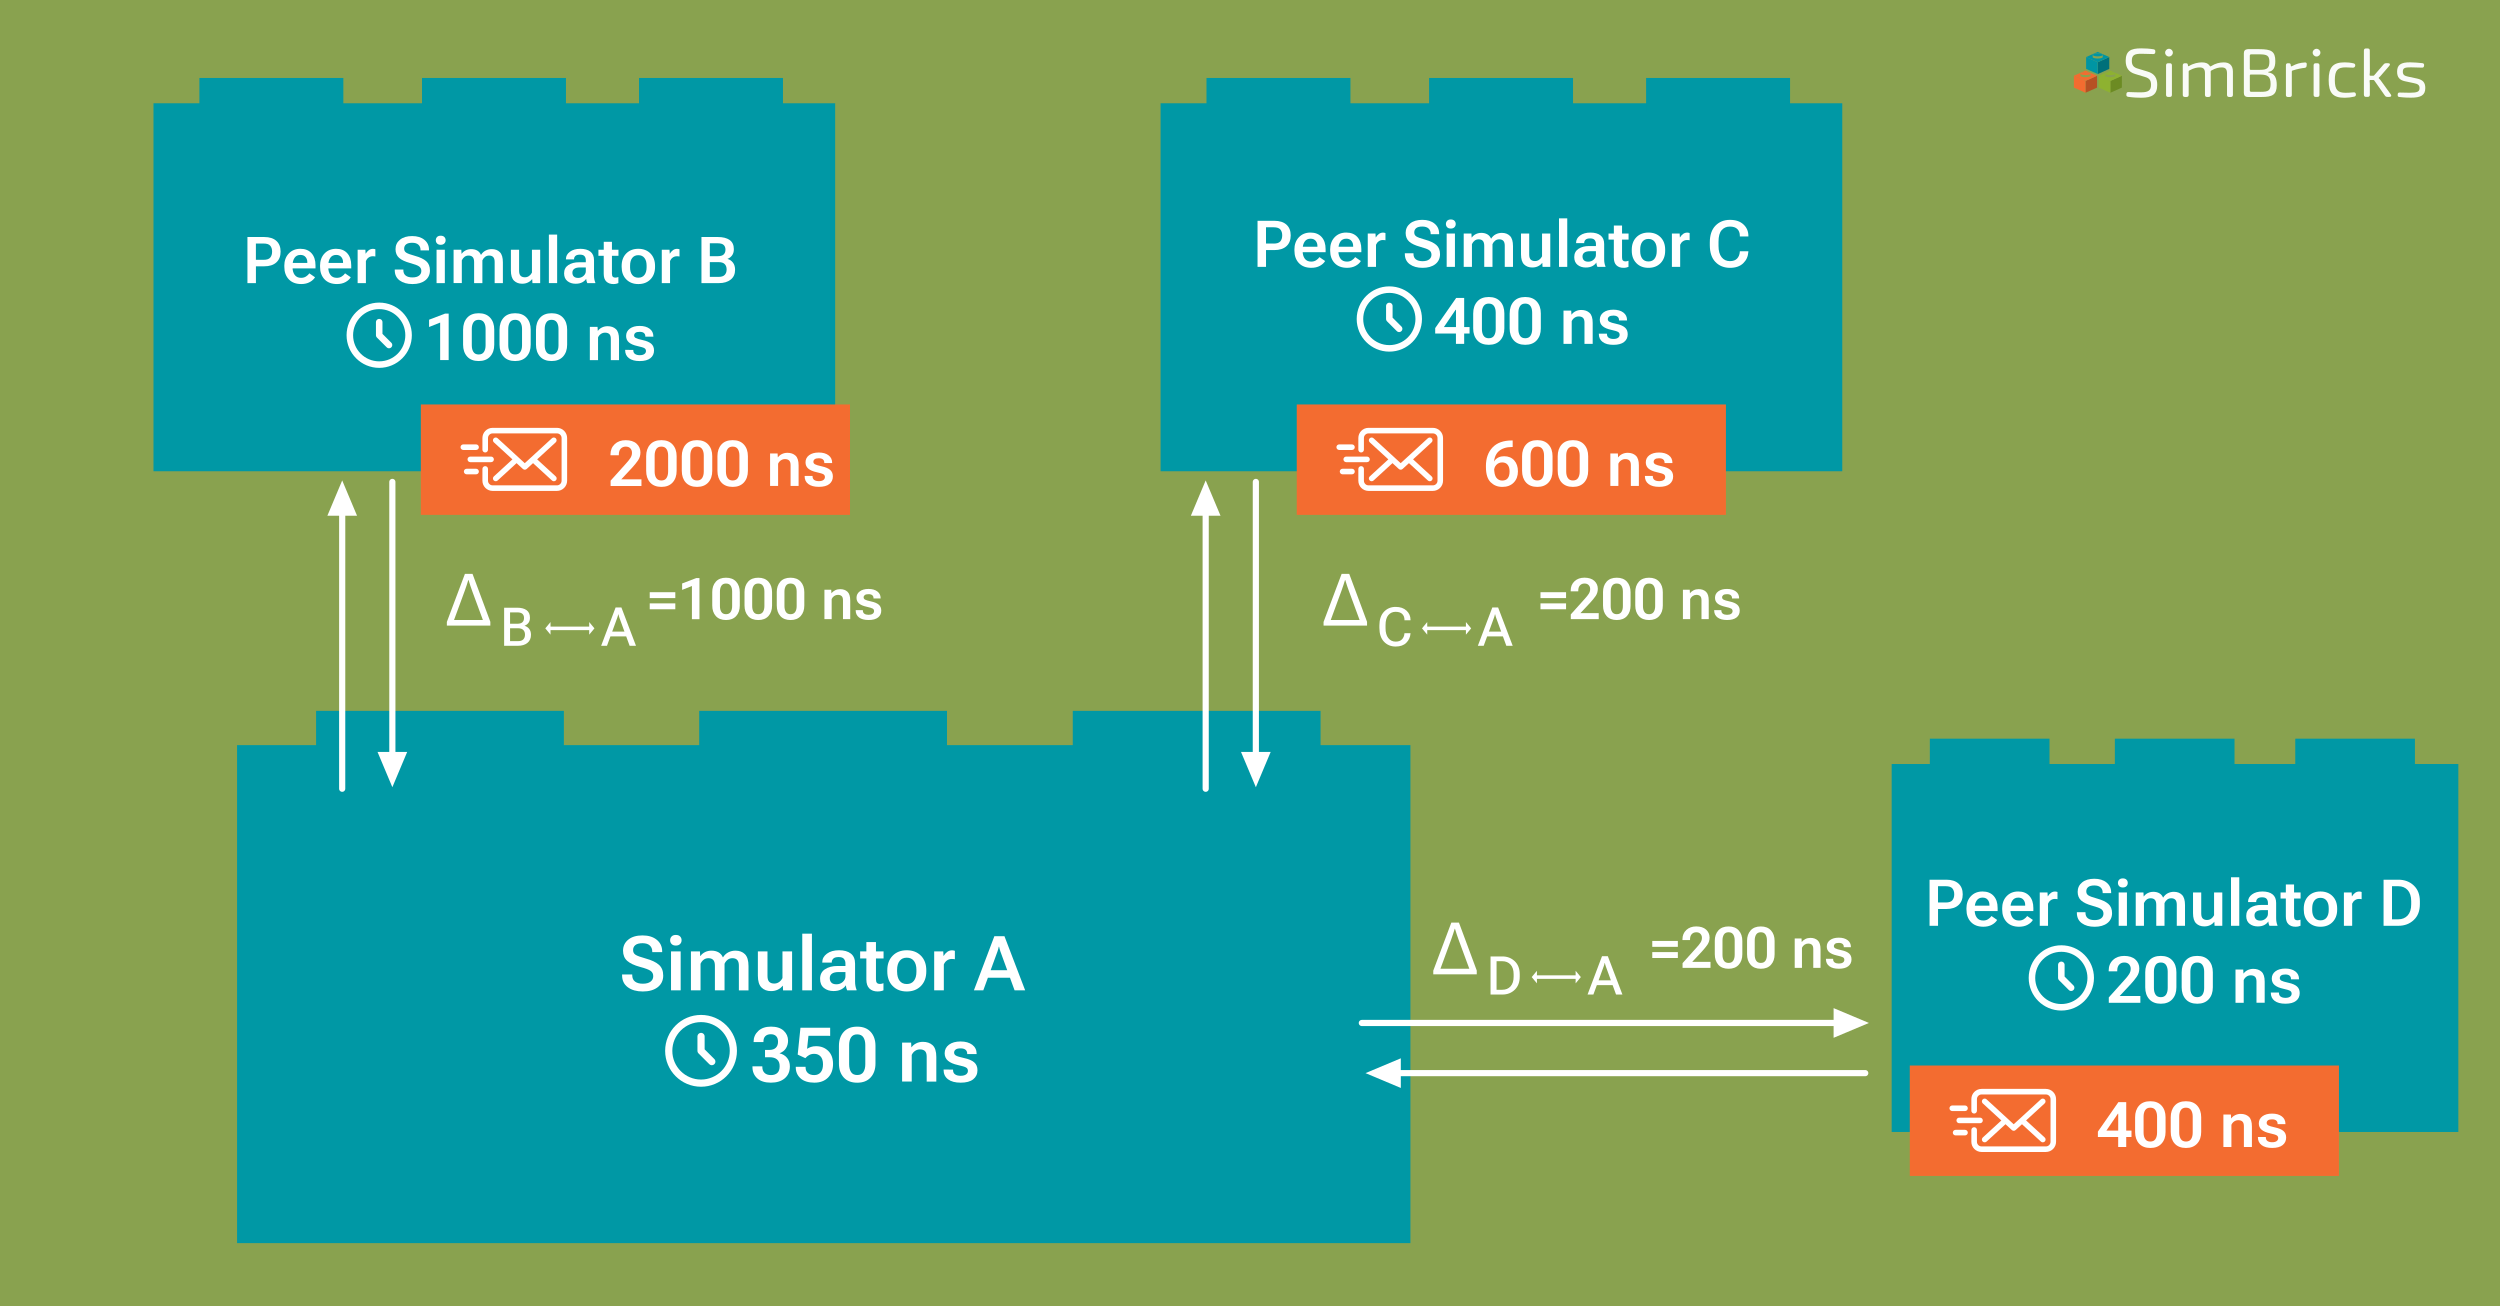 <?xml version="1.0" encoding="UTF-8"?>
<svg id="Layer_1" data-name="Layer 1" xmlns="http://www.w3.org/2000/svg" xmlns:xlink="http://www.w3.org/1999/xlink" viewBox="0 0 1200 627">
  <defs>
    <style>
      .cls-1 {
        fill: #89a24f;
      }

      .cls-1, .cls-2, .cls-3, .cls-4, .cls-5, .cls-6, .cls-7, .cls-8, .cls-9, .cls-10 {
        stroke-width: 0px;
      }

      .cls-2 {
        fill: #0098a5;
      }

      .cls-3 {
        fill: #6c8b23;
      }

      .cls-11 {
        filter: url(#drop-shadow-4);
      }

      .cls-12 {
        filter: url(#drop-shadow-2);
      }

      .cls-13 {
        filter: url(#drop-shadow-3);
      }

      .cls-14 {
        filter: url(#drop-shadow-1);
      }

      .cls-15 {
        stroke-width: 2.96px;
      }

      .cls-15, .cls-16, .cls-17, .cls-18, .cls-19 {
        stroke: #fff;
      }

      .cls-15, .cls-16, .cls-18, .cls-19 {
        fill: none;
        stroke-linecap: round;
      }

      .cls-15, .cls-17, .cls-18 {
        stroke-miterlimit: 10;
      }

      .cls-4 {
        fill: url(#New_Gradient_Swatch_copy_3);
      }

      .cls-5 {
        fill: #00707a;
      }

      .cls-6 {
        fill: #f36c30;
      }

      .cls-7 {
        fill: #b65124;
      }

      .cls-8 {
        fill: #8eb230;
      }

      .cls-20 {
        opacity: .95;
      }

      .cls-16 {
        stroke-width: 3.13px;
      }

      .cls-16, .cls-19 {
        stroke-linejoin: round;
      }

      .cls-9 {
        fill: #0095a3;
      }

      .cls-10, .cls-17 {
        fill: #fff;
      }

      .cls-18 {
        stroke-width: 1.71px;
      }

      .cls-19 {
        stroke-width: 3.45px;
      }
    </style>
    <linearGradient id="New_Gradient_Swatch_copy_3" data-name="New Gradient Swatch copy 3" x1="995.44" y1="36.37" x2="995.49" y2="36.37" gradientUnits="userSpaceOnUse">
      <stop offset="0" stop-color="#f8a783"/>
      <stop offset=".07" stop-color="#f6956b"/>
      <stop offset=".15" stop-color="#f58655"/>
      <stop offset=".25" stop-color="#f47a44"/>
      <stop offset=".36" stop-color="#f37238"/>
      <stop offset=".53" stop-color="#f36d31"/>
      <stop offset="1" stop-color="#f36c30"/>
    </linearGradient>
    <filter id="drop-shadow-1" filterUnits="userSpaceOnUse">
      <feOffset dx="2" dy="2"/>
      <feGaussianBlur result="blur" stdDeviation="2"/>
      <feFlood flood-color="#000" flood-opacity=".37"/>
      <feComposite in2="blur" operator="in"/>
      <feComposite in="SourceGraphic"/>
    </filter>
    <filter id="drop-shadow-2" filterUnits="userSpaceOnUse">
      <feOffset dx="2" dy="2"/>
      <feGaussianBlur result="blur-2" stdDeviation="2"/>
      <feFlood flood-color="#000" flood-opacity=".37"/>
      <feComposite in2="blur-2" operator="in"/>
      <feComposite in="SourceGraphic"/>
    </filter>
    <filter id="drop-shadow-3" filterUnits="userSpaceOnUse">
      <feOffset dx="2" dy="2"/>
      <feGaussianBlur result="blur-3" stdDeviation="2"/>
      <feFlood flood-color="#000" flood-opacity=".37"/>
      <feComposite in2="blur-3" operator="in"/>
      <feComposite in="SourceGraphic"/>
    </filter>
    <filter id="drop-shadow-4" filterUnits="userSpaceOnUse">
      <feOffset dx="2" dy="2"/>
      <feGaussianBlur result="blur-4" stdDeviation="2"/>
      <feFlood flood-color="#000" flood-opacity=".37"/>
      <feComposite in2="blur-4" operator="in"/>
      <feComposite in="SourceGraphic"/>
    </filter>
  </defs>
  <rect class="cls-1" x="-6.86" y="-8" width="1214" height="644"/>
  <g>
    <g>
      <g>
        <polygon class="cls-7" points="1006.58 36.37 1006.58 42.05 1001.04 44.53 1001.04 38.85 1005.78 36.73 1006.58 36.37"/>
        <path class="cls-4" d="M995.44,36.37l.04.02v-.04l-.04.02Z"/>
        <path class="cls-6" d="M1001.02,33.89l-5.54,2.46v.04l5.54,2.46h0l5.55-2.48-5.55-2.48ZM1001.03,37.08c-1.33,0-2.41-.31-2.41-.7v-1.05c0-.38,1.08-.7,2.41-.7s2.41.31,2.41.7v1.03s0,0,0,.01c0,.39-1.08.7-2.41.7Z"/>
        <path class="cls-6" d="M1003.43,35.33c0,.21-.31.4-.81.52-.43.11-.98.18-1.59.18s-1.17-.07-1.59-.17c-.5-.13-.81-.32-.81-.52,0-.38,1.08-.7,2.41-.7s2.41.31,2.41.7Z"/>
        <polygon class="cls-6" points="1001.03 38.85 1001.03 44.53 995.47 42.05 995.47 36.37 996.27 36.73 1001.02 38.84 1001.03 38.85"/>
      </g>
      <polygon class="cls-5" points="1012.45 27.39 1012.45 33.07 1006.92 35.55 1006.92 29.87 1011.65 27.75 1012.45 27.39"/>
      <path class="cls-9" d="M1001.32,27.39l.04.02v-.04l-.04.02Z"/>
      <path class="cls-9" d="M1006.9,24.91l-5.54,2.46v.04l5.54,2.46h0l5.55-2.48-5.55-2.48ZM1006.91,28.1c-1.33,0-2.41-.31-2.41-.7v-1.05c0-.38,1.08-.7,2.41-.7s2.41.31,2.41.7v1.03s0,0,0,.01c0,.39-1.08.7-2.41.7Z"/>
      <path class="cls-9" d="M1009.31,26.35c0,.21-.31.4-.81.52-.43.11-.98.18-1.59.18s-1.17-.07-1.59-.17c-.5-.13-.81-.32-.81-.52,0-.38,1.08-.7,2.41-.7s2.41.31,2.41.7Z"/>
      <polygon class="cls-9" points="1006.91 29.87 1006.91 35.55 1001.34 33.07 1001.34 27.39 1002.15 27.75 1006.9 29.86 1006.91 29.87"/>
      <g>
        <polygon class="cls-3" points="1018.5 36.37 1018.5 42.05 1012.96 44.53 1012.96 38.85 1017.7 36.73 1018.5 36.37"/>
        <path class="cls-8" d="M1007.37,36.37l.04.02v-.04l-.04.02Z"/>
        <path class="cls-8" d="M1012.95,33.89l-5.54,2.46v.04l5.54,2.46h0l5.55-2.48-5.55-2.48ZM1012.95,37.08c-1.33,0-2.41-.31-2.41-.7v-1.05c0-.38,1.08-.7,2.41-.7s2.41.31,2.41.7v1.03s0,0,0,.01c0,.39-1.08.7-2.41.7Z"/>
        <path class="cls-8" d="M1015.36,35.33c0,.21-.31.4-.81.52-.43.11-.98.18-1.59.18s-1.17-.07-1.59-.17c-.5-.13-.81-.32-.81-.52,0-.38,1.08-.7,2.41-.7s2.41.31,2.41.7Z"/>
        <polygon class="cls-8" points="1012.95 38.85 1012.95 44.53 1007.39 42.05 1007.39 36.37 1008.2 36.73 1012.94 38.84 1012.95 38.85"/>
      </g>
    </g>
    <g class="cls-20">
      <path class="cls-10" d="M1021.5,46.47c-.62-.11-.89-.44-.84-1.03l.02-.38c.05-.6.4-.91,1.04-.87,3.23.12,4.42.14,6.14.13,3.52-.02,4.64-1.08,4.64-3.6,0-2.31-.93-3.19-2.98-3.79l-4.57-1.39c-3.37-.96-4.62-3.23-4.62-6.39,0-4.6,2.33-5.96,7.45-5.94,1.87,0,3.99.12,5.99.46.55.11.83.46.78,1.05l-.02.36c-.05.58-.4.9-.99.87-1.68-.08-3.83-.14-5.64-.14-3.31,0-4.63.55-4.63,3.41,0,2.19.92,3.17,3.01,3.75l4.45,1.34c3.57,1.03,4.74,3.26,4.74,6.45,0,4.56-2.32,6.16-7.69,6.16-1.37,0-3.6-.06-6.28-.45Z"/>
      <path class="cls-10" d="M1039.26,25.27c0-1.01.83-1.85,1.86-1.85s1.85.84,1.85,1.85-.84,1.86-1.85,1.86-1.86-.83-1.86-1.86ZM1039.71,45.52v-14.15c0-.67.35-1.01,1.01-1.01h.79c.67,0,1.01.34,1.01,1.01v14.15c0,.67-.34,1.01-1.01,1.01h-.79c-.66,0-1.01-.35-1.01-1.01Z"/>
      <path class="cls-10" d="M1048.74,46.54c-.66,0-1.01-.34-1.01-1.01v-14.15c0-.66.33-1.01.99-1.01h.36c.64,0,.97.05,1.1.7l.04.41c.05.29.24.41.51.22,2.06-1.33,4.64-1.75,6.07-1.75,1.77,0,3,.34,3.91,1.73.15.25.33.27.62.07,2.1-1.33,4.07-1.8,6.1-1.8,2.84,0,4.37,1.54,4.37,4.45v11.14c0,.67-.35,1.01-1.01,1.01h-.81c-.67,0-1.01-.34-1.01-1.01v-10.33c-.02-1.99-.71-2.84-2.52-2.84-1.39,0-2.78.24-5.05,1.5-.2.13-.28.27-.27.51.03.43.04.83.02,1.28v9.88c-.02.67-.38,1.01-1.04,1.01h-.71c-.67,0-1.01-.34-1.01-1.01v-10.33c.02-2.09-.81-2.84-2.52-2.84-1.09,0-2.71.18-5,1.46-.2.11-.28.27-.3.51v11.2c-.02.67-.37,1.01-1.04,1.01h-.79Z"/>
      <path class="cls-10" d="M1078.95,46.54c-1.27,0-1.9-.7-1.9-1.94v-19.06c0-1.24.64-1.83,1.9-1.94h5.55c5.64,0,7.65,1,7.65,5.72,0,3.12-.98,4.8-3.24,5.16-.27.05-.27.28,0,.33,2.9.39,3.93,2.53,3.93,6.02,0,4.66-2.05,5.72-7.32,5.72h-6.57ZM1084.84,33.52c3.32,0,4.47-.78,4.47-3.87s-1.27-3.57-4.94-3.57h-3.78c-.46,0-.68.22-.68.68v6.36c0,.27.14.41.41.41h4.52ZM1085.08,44.08c3.61,0,4.8-.54,4.8-3.74,0-3.56-1.27-4.52-5.01-4.56h-4.54c-.27,0-.41.14-.41.41v7.19c0,.47.21.68.66.68l4.5.02h0Z"/>
      <path class="cls-10" d="M1097.24,45.6v-14.3c0-.62.33-.94.93-.94h.4c.57,0,.9.16.98.75l.04.43c.05.33.31.41.56.22,2.11-1.13,3.85-1.66,6.21-1.77.65-.07.97.33.88.97l-.08.75c-.09.59-.41.78-.97.88-1.14.1-3.43.5-5.79,1.27-.22.08-.33.25-.33.47v11.28c0,.62-.32.94-.94.94h-.96c-.61,0-.94-.33-.94-.94Z"/>
      <path class="cls-10" d="M1110.08,25.27c0-1.01.83-1.85,1.86-1.85s1.85.84,1.85,1.85-.84,1.86-1.85,1.86-1.86-.83-1.86-1.86ZM1110.53,45.52v-14.15c0-.67.35-1.01,1.01-1.01h.79c.67,0,1.01.34,1.01,1.01v14.15c0,.67-.34,1.01-1.01,1.01h-.79c-.66,0-1.01-.35-1.01-1.01Z"/>
      <path class="cls-10" d="M1117.76,38.43c0-6.25,2.09-8.5,7.69-8.5,1.17,0,2.87.12,4.3.49.62.16.86.59.74,1.2-.14.61-.51.87-1.13.86-1.22-.09-2.55-.14-3.44-.14-3.85,0-5.2,1.37-5.2,6.09s1.35,6.11,5.2,6.11c.79,0,2.34-.05,3.75-.21.67-.08,1.04.2,1.15.81.11.66-.15,1.08-.75,1.24-1.45.35-3.09.55-4.63.55-5.61,0-7.68-2.25-7.68-8.5Z"/>
      <path class="cls-10" d="M1134.67,45.52v-21.25c0-.66.34-1.01,1.01-1.01h.81c.67,0,1.01.34,1.01,1.01l.04,9.32c0,.84-.03,1.57-.12,2.34-.03.27.11.43.38.43h1.34c.22,0,.36-.08.5-.25l4.48-5.19c.35-.4.69-.58,1.25-.58h.92c.88,0,1.14.56.58,1.25l-4.04,4.68c-.26.34-.61.68-.88.87-.22.16-.22.38,0,.57.26.21.64.67.88,1.02l4.74,6.56c.49.68.2,1.22-.63,1.22h-.99c-.56,0-.93-.19-1.23-.66l-5.05-7.19c-.11-.19-.28-.27-.49-.27h-1.37c-.29,0-.43.16-.41.43.09.75.12,1.48.12,2.17v4.51c0,.66-.35,1.01-1.01,1.01h-.81c-.66,0-1.01-.35-1.01-1.01Z"/>
      <path class="cls-10" d="M1151.69,46.57c-.64-.07-.86-.45-.8-1.18.06-.76.35-1,1-.97,1.44.07,3.06.11,4.75.1,3.63-.02,4.75-.46,4.75-2.26,0-1.53-.98-2-2.72-2.35l-4.3-.91c-2.69-.58-3.76-2.04-3.76-4.61,0-3.32,1.9-4.51,6.25-4.47,1.8.03,4,.17,5.88.39.59.08.91.42.83,1.13-.08.81-.38,1.05-1.04,1.02-1.73-.08-3.51-.13-5.25-.14-2.93-.02-3.92.3-3.92,2.06,0,1.59.83,2.02,2.48,2.39l4.35.93c2.76.6,3.95,1.86,3.95,4.54,0,3.56-2.21,4.64-6.91,4.64-1.06,0-3.14-.03-5.52-.33Z"/>
    </g>
  </g>
  <g class="cls-14">
    <rect class="cls-2" x="111.79" y="355.66" width="563.21" height="239.04"/>
    <rect class="cls-2" x="149.72" y="339.21" width="118.94" height="22.47"/>
    <rect class="cls-2" x="333.62" y="339.21" width="118.94" height="22.47"/>
    <rect class="cls-2" x="512.93" y="339.21" width="118.94" height="22.47"/>
  </g>
  <g>
    <g>
      <line class="cls-15" x1="164.26" y1="243.34" x2="164.25" y2="378.6"/>
      <polygon class="cls-10" points="164.26 230.6 157.14 247.55 171.38 247.55 164.26 230.6"/>
    </g>
    <g>
      <line class="cls-15" x1="188.33" y1="231.32" x2="188.33" y2="366.58"/>
      <polygon class="cls-10" points="188.33 377.87 181.21 360.92 195.45 360.92 188.33 377.87"/>
    </g>
  </g>
  <g>
    <g>
      <path class="cls-10" d="M298.62,467.74h4.85v.34c0,1.37.45,2.4,1.34,3.08.89.68,2.15,1.02,3.75,1.02s2.84-.33,3.7-.99c.86-.66,1.29-1.54,1.29-2.63s-.41-1.92-1.23-2.52c-.82-.6-2.53-1.25-5.12-1.93-2.75-.75-4.78-1.71-6.12-2.88-1.33-1.17-2-2.8-2.02-4.88,0-2.19.84-3.96,2.51-5.32,1.67-1.36,3.95-2.03,6.83-2.03s5.15.71,6.87,2.12,2.57,3.26,2.57,5.55v.37h-4.76v-.34c0-1.18-.39-2.14-1.18-2.87-.79-.73-1.95-1.09-3.49-1.09s-2.69.3-3.43.89-1.1,1.4-1.1,2.41.39,1.72,1.16,2.24c.77.52,2.46,1.14,5.05,1.85,2.71.75,4.76,1.72,6.16,2.94,1.4,1.21,2.09,2.96,2.09,5.23s-.89,4.21-2.66,5.57-4.15,2.04-7.12,2.04-5.36-.67-7.2-2.02c-1.84-1.35-2.76-3.27-2.76-5.75v-.39Z"/>
      <path class="cls-10" d="M322.37,449.5c.47-.49,1.15-.73,2.04-.73s1.57.24,2.04.73.71,1.09.71,1.81-.24,1.33-.72,1.82c-.48.49-1.16.74-2.05.74s-1.55-.25-2.02-.74c-.47-.49-.71-1.1-.71-1.82s.24-1.33.71-1.81ZM322.09,456.66h4.63v18.71h-4.63v-18.71Z"/>
      <path class="cls-10" d="M331.64,456.66h4.33l.12,2.22h.11c.58-.82,1.34-1.45,2.27-1.9.94-.45,1.95-.67,3.04-.67,1.29,0,2.41.26,3.36.79.95.53,1.64,1.33,2.09,2.41h.09c.67-1.08,1.54-1.88,2.58-2.41,1.05-.53,2.18-.79,3.4-.79,1.91,0,3.42.57,4.55,1.71,1.13,1.14,1.7,3.05,1.7,5.73v11.63h-4.62v-11.86c0-1.24-.26-2.15-.78-2.73-.52-.57-1.28-.86-2.29-.86-.86-.01-1.62.22-2.27.71s-1.17,1.14-1.54,1.97v12.76h-4.63v-11.82c0-1.27-.26-2.19-.79-2.76-.53-.57-1.29-.86-2.3-.86-.88,0-1.63.24-2.27.71s-1.15,1.13-1.53,1.97v12.76h-4.62v-18.71Z"/>
      <path class="cls-10" d="M363.77,456.66h4.62v11.77c0,1.36.29,2.31.86,2.86s1.36.82,2.37.82c.89,0,1.68-.25,2.37-.75s1.22-1.13,1.59-1.89v-12.8h4.62v18.71h-4.33l-.12-2.2h-.11c-.59.79-1.37,1.42-2.33,1.87-.96.46-2.03.68-3.21.68-1.87,0-3.39-.57-4.56-1.71-1.17-1.14-1.76-3.04-1.76-5.72v-11.65Z"/>
      <path class="cls-10" d="M385.09,448.16h4.63v27.21h-4.63v-27.21Z"/>
      <path class="cls-10" d="M396.02,465.24c1.58-1.05,3.57-1.57,5.97-1.57h3.82v-1.14c0-.92-.24-1.68-.72-2.26-.48-.59-1.32-.88-2.53-.88s-2.06.24-2.56.73c-.5.49-.75,1.06-.75,1.72v.21h-4.56v-.21c0-1.61.74-2.96,2.22-4.07s3.43-1.65,5.84-1.65,4.3.53,5.65,1.59c1.35,1.06,2.03,2.67,2.03,4.84v8.59c0,.77.06,1.5.19,2.17.13.68.31,1.27.53,1.77v.28h-4.51c-.15-.28-.29-.65-.41-1.1s-.2-.89-.23-1.33c-.39.72-1.09,1.37-2.1,1.93s-2.28.85-3.82.85c-1.81,0-3.34-.49-4.58-1.48s-1.86-2.45-1.86-4.38c0-2.04.79-3.58,2.37-4.62ZM399.06,471.65c.52.54,1.34.81,2.47.81s2.18-.38,3.02-1.15,1.26-1.65,1.26-2.65v-2.08h-3.21c-1.44,0-2.52.25-3.24.76-.72.51-1.07,1.23-1.07,2.15s.26,1.62.78,2.16Z"/>
      <path class="cls-10" d="M412.87,456.66h11.24v3.41h-11.24v-3.41ZM415.84,458.5l.02-.53v-5.79h4.6v17.86c0,.84.16,1.43.48,1.76.32.33.79.5,1.4.5.28,0,.57-.03.86-.1.29-.06.58-.15.86-.26v3.41c-.28.14-.68.27-1.18.38-.5.11-1.05.17-1.64.17-1.62,0-2.93-.47-3.91-1.4s-1.48-2.4-1.48-4.38v-11.61Z"/>
      <path class="cls-10" d="M425.9,465.73c0-2.91.86-5.24,2.58-6.99,1.72-1.75,3.98-2.62,6.77-2.62s5.07.87,6.79,2.62c1.72,1.75,2.58,4.07,2.58,6.99v.57c0,2.9-.86,5.22-2.58,6.98-1.72,1.75-3.99,2.63-6.79,2.63s-5.05-.88-6.77-2.63c-1.72-1.75-2.58-4.08-2.58-6.98v-.57ZM430.62,466.49c0,1.8.4,3.22,1.19,4.27.79,1.05,1.94,1.57,3.44,1.57s2.65-.52,3.44-1.57c.79-1.05,1.19-2.47,1.19-4.27v-.96c0-1.81-.4-3.24-1.2-4.28-.8-1.04-1.94-1.56-3.44-1.56s-2.62.52-3.43,1.56c-.81,1.04-1.21,2.47-1.21,4.28v.96Z"/>
      <path class="cls-10" d="M448.41,456.66h4.35l.12,2.17h.09c.4-.72.95-1.35,1.65-1.88.7-.53,1.5-.8,2.41-.8.25,0,.5.03.76.09.26.06.44.11.55.16v4.05c-.21-.05-.44-.08-.68-.11-.24-.02-.51-.04-.79-.04-.9,0-1.69.25-2.36.75-.67.5-1.17,1.14-1.47,1.91v12.41h-4.63v-18.71Z"/>
      <path class="cls-10" d="M477.31,449.38h4.83l9.94,25.99h-5.08l-6.82-18.69c-.14-.39-.26-.77-.35-1.14-.09-.37-.17-.74-.26-1.12h-.16c-.07.38-.15.75-.25,1.12-.1.37-.21.75-.36,1.14l-6.82,18.69h-4.51l9.82-25.99ZM473.8,465.7h11.66l1.19,3.62h-14.04l1.19-3.62Z"/>
    </g>
    <g>
      <path class="cls-10" d="M361.18,511.83h4.74v.3c0,1.23.36,2.19,1.09,2.88s1.75,1.03,3.06,1.03,2.35-.35,3.08-1.04c.73-.69,1.09-1.77,1.09-3.24s-.41-2.49-1.24-3.21c-.83-.72-2.01-1.07-3.55-1.07h-2.24v-3.51h2.06c1.36,0,2.4-.34,3.11-1.03s1.07-1.65,1.07-2.88-.3-2.1-.9-2.71c-.6-.61-1.45-.92-2.55-.92s-2.01.3-2.63.91c-.62.6-.92,1.48-.92,2.63v.23h-4.72v-.23c0-1.99.74-3.68,2.23-5.09,1.48-1.4,3.53-2.1,6.13-2.1s4.65.65,6.06,1.95c1.41,1.3,2.12,2.9,2.12,4.79,0,1.33-.33,2.53-.98,3.6s-1.67,1.89-3.05,2.43v.07c1.49.35,2.68,1.09,3.57,2.19.89,1.11,1.33,2.46,1.33,4.07,0,2.41-.82,4.32-2.45,5.71-1.63,1.39-3.86,2.09-6.67,2.09s-5.04-.7-6.56-2.09c-1.52-1.4-2.28-3.21-2.28-5.43v-.34Z"/>
      <path class="cls-10" d="M381.94,512.06h4.74v.3c0,1.15.37,2.05,1.11,2.7.74.65,1.75.98,3.04.98s2.36-.45,3.1-1.34c.74-.89,1.11-2.17,1.11-3.83s-.38-2.89-1.14-3.75c-.76-.85-1.78-1.28-3.07-1.28-.94,0-1.74.19-2.41.56-.67.37-1.3.88-1.86,1.52l-3.67-1.72,1.33-12.89h14.26v3.89l-10.42-.02-.67,6.25c.51-.34,1.12-.64,1.85-.89.72-.25,1.55-.37,2.49-.37,2.33,0,4.27.75,5.81,2.25s2.32,3.6,2.32,6.28-.8,4.93-2.41,6.55c-1.61,1.62-3.8,2.43-6.57,2.43s-5.11-.69-6.63-2.08c-1.52-1.38-2.28-3.13-2.28-5.24v-.32Z"/>
      <path class="cls-10" d="M402.69,502.02c0-2.76.76-4.99,2.27-6.68,1.51-1.7,3.68-2.55,6.5-2.55s4.95.85,6.48,2.54,2.29,3.92,2.29,6.69v8.45c0,2.77-.77,5-2.3,6.69-1.53,1.69-3.69,2.54-6.47,2.54s-4.98-.85-6.5-2.54c-1.52-1.69-2.27-3.92-2.27-6.69v-8.45ZM408.5,514.57c.61.96,1.59,1.44,2.96,1.44s2.35-.48,2.96-1.44c.62-.96.92-2.2.92-3.71v-9.23c0-1.52-.31-2.75-.92-3.7-.62-.95-1.6-1.43-2.96-1.43s-2.33.48-2.95,1.43c-.62.95-.92,2.19-.92,3.7v9.23c0,1.52.3,2.75.91,3.71Z"/>
      <path class="cls-10" d="M433.01,500.45h4.33l.12,2.2h.11c.54-.77,1.3-1.39,2.25-1.86.96-.47,2.02-.71,3.18-.71,1.92,0,3.47.54,4.65,1.62s1.78,2.96,1.78,5.64v11.82h-4.62v-11.95c0-1.28-.28-2.18-.84-2.71-.56-.53-1.36-.79-2.39-.79-.85,0-1.63.24-2.33.71s-1.25,1.12-1.62,1.95v12.78h-4.62v-18.71Z"/>
      <path class="cls-10" d="M457.46,513.41v.21c0,.95.33,1.65.99,2.09.66.45,1.54.67,2.65.67s1.99-.22,2.59-.65c.6-.43.91-1,.91-1.71s-.28-1.24-.85-1.59c-.57-.35-1.88-.75-3.92-1.2-2.13-.46-3.73-1.15-4.79-2.06-1.07-.91-1.6-2.12-1.6-3.62,0-1.7.69-3.07,2.07-4.1,1.38-1.03,3.23-1.54,5.57-1.54s4.2.53,5.6,1.58c1.4,1.05,2.1,2.49,2.1,4.31v.16h-4.53v-.25c0-.77-.26-1.38-.78-1.82-.52-.44-1.33-.67-2.41-.67s-1.86.19-2.35.57c-.49.38-.74.87-.74,1.47s.3,1.08.9,1.43c.6.35,1.93.75,3.99,1.2,2.12.45,3.7,1.13,4.75,2.03s1.57,2.17,1.57,3.79c0,1.82-.68,3.27-2.04,4.35-1.36,1.08-3.36,1.62-6,1.62s-4.65-.54-6.08-1.62c-1.43-1.08-2.14-2.59-2.14-4.52v-.16l4.56.02Z"/>
    </g>
    <path class="cls-19" d="M336.5,497.5v6.9l5.17,5.17M352.01,504.4c0,8.57-6.95,15.51-15.51,15.51s-15.51-6.95-15.51-15.51,6.95-15.51,15.51-15.51,15.51,6.95,15.51,15.51Z"/>
  </g>
  <g class="cls-12">
    <rect class="cls-2" x="71.67" y="47.57" width="327.21" height="176.63"/>
    <rect class="cls-2" x="93.71" y="35.42" width="69.1" height="16.6"/>
    <rect class="cls-2" x="200.56" y="35.42" width="69.1" height="16.6"/>
    <rect class="cls-2" x="304.73" y="35.42" width="69.1" height="16.6"/>
  </g>
  <g>
    <g>
      <path class="cls-10" d="M118.76,113.77h8.07c2.52,0,4.46.62,5.82,1.85,1.36,1.23,2.04,2.95,2.04,5.16s-.68,3.92-2.04,5.17c-1.36,1.25-3.3,1.88-5.83,1.88h-3.98v8.07h-4.07v-22.12ZM126.54,124.71c1.53,0,2.59-.36,3.18-1.08.59-.72.89-1.67.89-2.86s-.3-2.11-.89-2.82c-.59-.7-1.65-1.06-3.18-1.06h-3.71v7.81h3.71Z"/>
      <path class="cls-10" d="M136.46,127.64c0-2.46.72-4.45,2.15-5.96s3.29-2.26,5.57-2.26,4.06.71,5.34,2.12c1.28,1.41,1.92,3.35,1.92,5.83v1.46h-12.35v-2.61h8.42v-.36c.01-.97-.27-1.8-.84-2.48-.57-.68-1.39-1.02-2.45-1.02-1.26,0-2.2.47-2.84,1.41-.64.94-.96,2.18-.96,3.71v.81c0,1.5.34,2.72,1.03,3.66.68.94,1.71,1.41,3.08,1.41.91,0,1.7-.21,2.36-.65.66-.43,1.2-.93,1.6-1.51l2.72,1.88c-.51.89-1.34,1.66-2.49,2.3-1.15.64-2.53.96-4.13.96-2.55,0-4.54-.76-5.97-2.27-1.43-1.51-2.14-3.5-2.14-5.95v-.49Z"/>
      <path class="cls-10" d="M153.61,127.64c0-2.46.72-4.45,2.15-5.96s3.29-2.26,5.57-2.26,4.06.71,5.34,2.12c1.28,1.41,1.92,3.35,1.92,5.83v1.46h-12.35v-2.61h8.42v-.36c.01-.97-.27-1.8-.84-2.48-.57-.68-1.39-1.02-2.45-1.02-1.26,0-2.2.47-2.84,1.41-.64.94-.96,2.18-.96,3.71v.81c0,1.5.34,2.72,1.03,3.66.68.94,1.71,1.41,3.08,1.41.91,0,1.7-.21,2.36-.65.66-.43,1.2-.93,1.6-1.51l2.72,1.88c-.51.89-1.34,1.66-2.49,2.3-1.15.64-2.53.96-4.13.96-2.55,0-4.54-.76-5.97-2.27-1.43-1.51-2.14-3.5-2.14-5.95v-.49Z"/>
      <path class="cls-10" d="M171.66,119.88h3.72l.11,1.85h.08c.34-.62.81-1.15,1.41-1.61.6-.46,1.29-.68,2.07-.68.21,0,.43.03.65.08.22.05.38.1.47.14v3.46c-.18-.04-.38-.07-.58-.09s-.43-.03-.68-.03c-.77,0-1.44.22-2.02.65-.58.43-1,.98-1.26,1.63v10.62h-3.97v-16.01Z"/>
      <path class="cls-10" d="M189.46,129.36h4.15v.29c0,1.18.38,2.05,1.15,2.64s1.84.87,3.21.87,2.43-.28,3.17-.85c.73-.57,1.1-1.32,1.1-2.25s-.35-1.64-1.06-2.16-2.17-1.07-4.38-1.66c-2.35-.64-4.09-1.46-5.23-2.46-1.14-1-1.71-2.4-1.72-4.18,0-1.87.72-3.39,2.15-4.55s3.38-1.74,5.84-1.74,4.41.61,5.88,1.82c1.47,1.21,2.2,2.79,2.2,4.75v.32h-4.07v-.29c0-1.01-.34-1.83-1.01-2.45-.67-.62-1.67-.93-2.98-.93s-2.3.25-2.93.76c-.63.51-.94,1.2-.94,2.07s.33,1.47,1,1.91c.66.45,2.1.97,4.32,1.58,2.32.64,4.08,1.48,5.27,2.51,1.19,1.04,1.79,2.53,1.79,4.47s-.76,3.61-2.28,4.77c-1.52,1.17-3.55,1.75-6.09,1.75s-4.59-.58-6.16-1.73c-1.57-1.15-2.36-2.79-2.36-4.92v-.33Z"/>
      <path class="cls-10" d="M209.79,113.76c.4-.42.99-.62,1.75-.62s1.34.21,1.75.62c.4.42.61.93.61,1.55s-.21,1.14-.62,1.56c-.41.42-1,.63-1.75.63s-1.33-.21-1.73-.63c-.41-.42-.61-.94-.61-1.56s.2-1.13.61-1.55ZM209.55,119.88h3.97v16.01h-3.97v-16.01Z"/>
      <path class="cls-10" d="M217.72,119.88h3.71l.11,1.9h.09c.5-.7,1.14-1.24,1.94-1.63.8-.38,1.67-.58,2.6-.58,1.1,0,2.06.23,2.87.68.81.45,1.41,1.14,1.79,2.06h.08c.58-.92,1.31-1.61,2.21-2.06s1.87-.68,2.91-.68c1.63,0,2.93.49,3.9,1.47.97.98,1.45,2.61,1.45,4.9v9.95h-3.95v-10.15c0-1.06-.22-1.84-.67-2.33-.45-.49-1.1-.74-1.96-.74-.74,0-1.39.19-1.94.61-.56.42-1,.98-1.32,1.69v10.92h-3.97v-10.12c0-1.08-.23-1.87-.68-2.36-.45-.49-1.11-.74-1.97-.74-.75,0-1.4.2-1.94.61s-.98.97-1.31,1.69v10.92h-3.95v-16.01Z"/>
      <path class="cls-10" d="M245.22,119.88h3.95v10.07c0,1.16.25,1.98.74,2.45s1.17.7,2.03.7c.76,0,1.44-.21,2.03-.65.59-.43,1.05-.97,1.36-1.62v-10.95h3.95v16.01h-3.71l-.11-1.88h-.09c-.51.68-1.17,1.21-1.99,1.6-.82.39-1.74.58-2.75.58-1.6,0-2.9-.49-3.9-1.46-1-.97-1.5-2.6-1.5-4.89v-9.97Z"/>
      <path class="cls-10" d="M263.46,112.6h3.97v23.29h-3.97v-23.29Z"/>
      <path class="cls-10" d="M272.81,127.23c1.35-.9,3.06-1.34,5.11-1.34h3.27v-.97c0-.79-.21-1.44-.62-1.94s-1.13-.75-2.17-.75-1.76.21-2.2.62c-.43.42-.65.91-.65,1.47v.18h-3.9v-.18c0-1.38.63-2.54,1.9-3.48s2.93-1.41,5-1.41,3.68.45,4.84,1.36c1.16.91,1.74,2.29,1.74,4.14v7.35c0,.66.06,1.28.17,1.86.11.58.26,1.09.46,1.51v.24h-3.86c-.13-.24-.25-.56-.35-.94-.1-.38-.17-.76-.2-1.14-.33.62-.93,1.17-1.79,1.66-.86.49-1.95.73-3.27.73-1.55,0-2.86-.42-3.92-1.27-1.06-.85-1.6-2.09-1.6-3.74,0-1.74.68-3.06,2.03-3.96ZM275.42,132.71c.45.46,1.15.69,2.11.69s1.86-.33,2.58-.99c.72-.66,1.08-1.41,1.08-2.26v-1.78h-2.75c-1.24,0-2.16.22-2.77.65s-.92,1.05-.92,1.84.22,1.39.67,1.85Z"/>
      <path class="cls-10" d="M287.24,119.88h9.62v2.92h-9.62v-2.92ZM289.78,121.46l.02-.46v-4.95h3.93v15.28c0,.72.14,1.22.41,1.5.27.28.67.43,1.2.43.24,0,.49-.03.74-.08.25-.06.49-.13.74-.22v2.92c-.24.12-.58.23-1.01.33-.43.1-.9.14-1.41.14-1.39,0-2.5-.4-3.35-1.2-.85-.8-1.27-2.05-1.27-3.75v-9.94Z"/>
      <path class="cls-10" d="M298.39,127.64c0-2.49.74-4.48,2.21-5.98,1.47-1.49,3.41-2.24,5.8-2.24s4.34.75,5.81,2.24c1.47,1.49,2.21,3.49,2.21,5.98v.49c0,2.48-.74,4.47-2.21,5.97s-3.41,2.25-5.81,2.25-4.32-.75-5.8-2.25-2.21-3.49-2.21-5.97v-.49ZM302.43,128.3c0,1.54.34,2.76,1.02,3.65.68.9,1.66,1.34,2.95,1.34s2.27-.45,2.95-1.34c.68-.9,1.02-2.11,1.02-3.65v-.82c0-1.55-.34-2.77-1.03-3.66s-1.66-1.34-2.94-1.34-2.24.45-2.93,1.34c-.69.89-1.03,2.11-1.03,3.66v.82Z"/>
      <path class="cls-10" d="M317.65,119.88h3.72l.11,1.85h.08c.34-.62.81-1.15,1.41-1.61.6-.46,1.29-.68,2.07-.68.21,0,.43.03.65.08.22.05.38.1.47.14v3.46c-.18-.04-.38-.07-.58-.09s-.43-.03-.68-.03c-.77,0-1.44.22-2.02.65-.58.43-1,.98-1.26,1.63v10.62h-3.97v-16.01Z"/>
      <path class="cls-10" d="M336.69,113.77h7.93c2.37,0,4.23.47,5.59,1.42,1.36.95,2.04,2.42,2.04,4.43,0,1.22-.29,2.21-.87,2.99s-1.29,1.31-2.14,1.62v.06c1.04.3,1.9.89,2.58,1.77s1.02,2.03,1.02,3.46c0,2.03-.71,3.6-2.13,4.71-1.42,1.11-3.3,1.67-5.64,1.67h-8.37v-22.12ZM344.56,122.96c1.3,0,2.23-.27,2.8-.82s.86-1.31.86-2.29-.29-1.74-.86-2.27-1.51-.8-2.8-.8h-3.84v6.18h3.84ZM345,132.9c1.31,0,2.26-.32,2.87-.96.61-.64.91-1.5.91-2.6s-.3-1.93-.91-2.56c-.61-.63-1.56-.95-2.87-.95h-4.28v7.06h4.28Z"/>
    </g>
    <g>
      <path class="cls-10" d="M211.27,154.84l-5.31,2.12v-3.5l7.7-2.94h1.7v22.31h-4.09v-18Z"/>
      <path class="cls-10" d="M222.29,158.22c0-2.35.65-4.25,1.94-5.7,1.29-1.45,3.14-2.17,5.54-2.17s4.22.72,5.52,2.16c1.3,1.44,1.95,3.35,1.95,5.71v7.21c0,2.36-.65,4.26-1.96,5.71-1.31,1.44-3.15,2.16-5.52,2.16s-4.25-.72-5.54-2.16c-1.29-1.44-1.94-3.35-1.94-5.71v-7.21ZM227.24,168.92c.52.82,1.36,1.23,2.52,1.23s2-.41,2.53-1.23c.52-.82.79-1.87.79-3.16v-7.87c0-1.29-.26-2.34-.79-3.16-.52-.81-1.37-1.22-2.53-1.22s-1.99.41-2.51,1.22c-.52.81-.79,1.86-.79,3.16v7.87c0,1.29.26,2.35.78,3.16Z"/>
      <path class="cls-10" d="M239.78,158.22c0-2.35.65-4.25,1.94-5.7,1.29-1.45,3.14-2.17,5.54-2.17s4.22.72,5.52,2.16c1.3,1.44,1.95,3.35,1.95,5.71v7.21c0,2.36-.65,4.26-1.96,5.71-1.31,1.44-3.15,2.16-5.52,2.16s-4.25-.72-5.54-2.16c-1.29-1.44-1.94-3.35-1.94-5.71v-7.21ZM244.74,168.92c.52.82,1.36,1.23,2.52,1.23s2-.41,2.53-1.23c.52-.82.79-1.87.79-3.16v-7.87c0-1.29-.26-2.34-.79-3.16-.52-.81-1.37-1.22-2.53-1.22s-1.99.41-2.51,1.22c-.52.81-.79,1.86-.79,3.16v7.87c0,1.29.26,2.35.78,3.16Z"/>
      <path class="cls-10" d="M257.28,158.22c0-2.35.65-4.25,1.94-5.7,1.29-1.45,3.14-2.17,5.54-2.17s4.22.72,5.52,2.16c1.3,1.44,1.95,3.35,1.95,5.71v7.21c0,2.36-.65,4.26-1.96,5.71-1.31,1.44-3.15,2.16-5.52,2.16s-4.25-.72-5.54-2.16c-1.29-1.44-1.94-3.35-1.94-5.71v-7.21ZM262.24,168.92c.52.82,1.36,1.23,2.52,1.23s2-.41,2.53-1.23c.52-.82.79-1.87.79-3.16v-7.87c0-1.29-.26-2.34-.79-3.16-.52-.81-1.37-1.22-2.53-1.22s-1.99.41-2.51,1.22c-.52.81-.79,1.86-.79,3.16v7.87c0,1.29.26,2.35.78,3.16Z"/>
      <path class="cls-10" d="M283.13,156.89h3.69l.11,1.88h.09c.46-.66,1.1-1.19,1.92-1.59.82-.4,1.72-.61,2.71-.61,1.63,0,2.96.46,3.97,1.39,1.01.92,1.51,2.53,1.51,4.81v10.08h-3.94v-10.19c0-1.09-.24-1.86-.72-2.31-.48-.45-1.16-.67-2.04-.67-.73,0-1.39.2-1.99.61-.6.4-1.06.96-1.38,1.67v10.9h-3.94v-15.95Z"/>
      <path class="cls-10" d="M303.98,167.94v.18c0,.81.28,1.4.84,1.79.56.38,1.31.58,2.26.58s1.7-.18,2.21-.55c.51-.37.77-.85.77-1.46s-.24-1.06-.73-1.35c-.48-.3-1.6-.64-3.35-1.02-1.82-.39-3.18-.98-4.09-1.76-.91-.78-1.36-1.81-1.36-3.09,0-1.45.59-2.62,1.76-3.5,1.18-.88,2.76-1.32,4.75-1.32s3.58.45,4.78,1.35c1.2.9,1.79,2.12,1.79,3.68v.14h-3.86v-.21c0-.66-.22-1.17-.67-1.55-.44-.38-1.13-.57-2.06-.57s-1.59.16-2.01.48c-.42.32-.63.74-.63,1.26s.25.92.76,1.22c.51.3,1.64.64,3.4,1.02,1.81.38,3.16.96,4.05,1.73.89.77,1.34,1.85,1.34,3.23,0,1.55-.58,2.79-1.74,3.71-1.16.92-2.87,1.38-5.12,1.38s-3.97-.46-5.18-1.38c-1.22-.92-1.82-2.21-1.82-3.85v-.14l3.89.02Z"/>
    </g>
    <path class="cls-16" d="M182.02,154.64v6.27l4.7,4.7M196.12,160.91c0,7.79-6.31,14.1-14.1,14.1s-14.1-6.31-14.1-14.1,6.31-14.1,14.1-14.1,14.1,6.31,14.1,14.1Z"/>
  </g>
  <g class="cls-13">
    <g>
      <rect class="cls-2" x="555.08" y="47.57" width="327.21" height="176.63"/>
      <rect class="cls-2" x="577.11" y="35.42" width="69.1" height="16.6"/>
      <rect class="cls-2" x="683.96" y="35.42" width="69.1" height="16.6"/>
      <rect class="cls-2" x="788.13" y="35.42" width="69.1" height="16.6"/>
    </g>
    <g>
      <g>
        <path class="cls-10" d="M601.61,103.98h8.07c2.52,0,4.46.62,5.82,1.85s2.04,2.95,2.04,5.16-.68,3.92-2.04,5.17c-1.36,1.25-3.3,1.88-5.83,1.88h-3.98v8.07h-4.07v-22.12ZM609.39,114.92c1.53,0,2.59-.36,3.18-1.08.59-.72.89-1.67.89-2.86s-.3-2.11-.89-2.82c-.59-.7-1.65-1.06-3.18-1.06h-3.71v7.81h3.71Z"/>
        <path class="cls-10" d="M619.31,117.85c0-2.46.72-4.45,2.15-5.96,1.43-1.51,3.29-2.26,5.57-2.26s4.06.71,5.34,2.12c1.28,1.41,1.92,3.35,1.92,5.83v1.46h-12.35v-2.61h8.42v-.36c.01-.97-.27-1.8-.84-2.48-.57-.68-1.39-1.02-2.45-1.02-1.26,0-2.2.47-2.84,1.41-.64.94-.96,2.18-.96,3.71v.81c0,1.5.34,2.72,1.03,3.66.68.94,1.71,1.41,3.08,1.41.91,0,1.7-.21,2.36-.65.66-.43,1.2-.93,1.6-1.51l2.72,1.88c-.51.89-1.34,1.66-2.49,2.3s-2.53.96-4.13.96c-2.55,0-4.54-.76-5.97-2.27-1.43-1.51-2.14-3.5-2.14-5.95v-.49Z"/>
        <path class="cls-10" d="M636.46,117.85c0-2.46.72-4.45,2.15-5.96s3.29-2.26,5.57-2.26,4.06.71,5.34,2.12c1.28,1.41,1.92,3.35,1.92,5.83v1.46h-12.35v-2.61h8.42v-.36c.01-.97-.27-1.8-.84-2.48-.57-.68-1.39-1.02-2.45-1.02-1.26,0-2.2.47-2.84,1.41-.64.94-.96,2.18-.96,3.71v.81c0,1.5.34,2.72,1.03,3.66.68.94,1.71,1.41,3.08,1.41.91,0,1.7-.21,2.36-.65s1.2-.93,1.6-1.51l2.72,1.88c-.51.89-1.34,1.66-2.49,2.3s-2.53.96-4.13.96c-2.55,0-4.54-.76-5.97-2.27s-2.14-3.5-2.14-5.95v-.49Z"/>
        <path class="cls-10" d="M654.51,110.09h3.72l.11,1.85h.08c.34-.62.82-1.15,1.41-1.61.6-.46,1.29-.68,2.07-.68.21,0,.43.03.65.08s.38.1.47.14v3.46c-.18-.04-.38-.07-.58-.09s-.43-.03-.68-.03c-.77,0-1.44.22-2.02.65-.58.43-1,.98-1.26,1.63v10.62h-3.96v-16.01Z"/>
        <path class="cls-10" d="M672.32,119.57h4.15v.29c0,1.18.38,2.05,1.15,2.64.77.58,1.84.87,3.21.87s2.43-.28,3.17-.85c.73-.57,1.1-1.32,1.1-2.25s-.35-1.64-1.06-2.16-2.17-1.07-4.38-1.66c-2.35-.64-4.09-1.46-5.23-2.46-1.14-1-1.71-2.4-1.72-4.18,0-1.87.72-3.39,2.15-4.55s3.38-1.74,5.84-1.74,4.41.61,5.88,1.82c1.47,1.21,2.2,2.79,2.2,4.75v.32h-4.07v-.29c0-1.01-.34-1.83-1.01-2.45-.67-.62-1.67-.93-2.99-.93s-2.3.25-2.93.76c-.63.51-.94,1.2-.94,2.07s.33,1.47.99,1.91c.66.45,2.1.97,4.32,1.58,2.32.64,4.08,1.48,5.27,2.51s1.79,2.53,1.79,4.47-.76,3.61-2.28,4.77c-1.52,1.17-3.55,1.75-6.09,1.75s-4.59-.58-6.16-1.73c-1.57-1.15-2.36-2.79-2.36-4.92v-.33Z"/>
        <path class="cls-10" d="M692.64,103.97c.4-.42.99-.62,1.75-.62s1.34.21,1.75.62c.4.42.61.93.61,1.55s-.21,1.14-.62,1.56c-.41.42-1,.63-1.75.63s-1.33-.21-1.73-.63c-.41-.42-.61-.94-.61-1.56s.2-1.13.61-1.55ZM692.4,110.09h3.97v16.01h-3.97v-16.01Z"/>
        <path class="cls-10" d="M700.57,110.09h3.71l.11,1.9h.09c.5-.7,1.14-1.24,1.94-1.63.8-.38,1.67-.58,2.6-.58,1.1,0,2.06.23,2.87.68s1.41,1.14,1.79,2.06h.08c.58-.92,1.31-1.61,2.21-2.06s1.87-.68,2.91-.68c1.63,0,2.93.49,3.9,1.47.97.98,1.45,2.61,1.45,4.9v9.95h-3.95v-10.15c0-1.06-.22-1.84-.67-2.33-.45-.49-1.1-.74-1.96-.74-.74,0-1.39.19-1.94.61-.56.42-1,.98-1.32,1.69v10.92h-3.96v-10.12c0-1.08-.23-1.87-.68-2.36-.45-.49-1.11-.74-1.97-.74-.75,0-1.4.2-1.94.61s-.98.97-1.31,1.69v10.92h-3.95v-16.01Z"/>
        <path class="cls-10" d="M728.07,110.09h3.95v10.07c0,1.16.25,1.98.74,2.45.49.47,1.17.7,2.03.7.76,0,1.44-.21,2.03-.65s1.05-.97,1.36-1.62v-10.95h3.95v16.01h-3.71l-.11-1.88h-.09c-.51.68-1.17,1.21-1.99,1.6-.82.39-1.74.58-2.75.58-1.6,0-2.9-.49-3.9-1.46-1-.97-1.5-2.6-1.5-4.89v-9.97Z"/>
        <path class="cls-10" d="M746.32,102.81h3.96v23.29h-3.96v-23.29Z"/>
        <path class="cls-10" d="M755.67,117.44c1.35-.9,3.06-1.34,5.11-1.34h3.27v-.97c0-.79-.21-1.44-.62-1.94s-1.13-.75-2.16-.75-1.77.21-2.2.62c-.43.42-.65.91-.65,1.47v.18h-3.9v-.18c0-1.38.63-2.54,1.9-3.48s2.93-1.41,5-1.41,3.68.45,4.84,1.36c1.16.91,1.74,2.29,1.74,4.14v7.35c0,.66.05,1.28.17,1.86.11.58.26,1.09.46,1.51v.24h-3.86c-.13-.24-.25-.56-.35-.94s-.17-.76-.2-1.14c-.33.62-.93,1.17-1.79,1.66-.86.49-1.95.73-3.27.73-1.55,0-2.86-.42-3.92-1.27-1.06-.85-1.6-2.09-1.6-3.74,0-1.74.68-3.06,2.03-3.96ZM758.27,122.92c.45.46,1.15.69,2.11.69s1.86-.33,2.58-.99c.72-.66,1.08-1.41,1.08-2.26v-1.78h-2.75c-1.23,0-2.16.22-2.77.65-.61.44-.92,1.05-.92,1.84s.22,1.39.67,1.85Z"/>
        <path class="cls-10" d="M770.09,110.09h9.62v2.92h-9.62v-2.92ZM772.63,111.67l.02-.46v-4.95h3.93v15.28c0,.72.14,1.22.41,1.5.27.28.67.43,1.2.43.24,0,.49-.03.74-.08.25-.06.49-.13.74-.22v2.92c-.24.12-.58.23-1.01.33-.43.1-.9.14-1.4.14-1.39,0-2.5-.4-3.35-1.2-.85-.8-1.27-2.05-1.27-3.75v-9.94Z"/>
        <path class="cls-10" d="M781.25,117.85c0-2.49.74-4.48,2.21-5.98,1.47-1.49,3.41-2.24,5.8-2.24s4.34.75,5.81,2.24c1.47,1.49,2.21,3.49,2.21,5.98v.49c0,2.48-.74,4.47-2.21,5.97s-3.41,2.25-5.81,2.25-4.32-.75-5.8-2.25c-1.47-1.5-2.21-3.49-2.21-5.97v-.49ZM785.29,118.51c0,1.54.34,2.76,1.02,3.65.68.9,1.66,1.34,2.95,1.34s2.27-.45,2.95-1.34c.68-.9,1.02-2.11,1.02-3.65v-.82c0-1.55-.34-2.77-1.03-3.66s-1.66-1.34-2.94-1.34-2.24.45-2.93,1.34-1.03,2.11-1.03,3.66v.82Z"/>
        <path class="cls-10" d="M800.51,110.09h3.72l.11,1.85h.08c.34-.62.82-1.15,1.41-1.61.6-.46,1.29-.68,2.07-.68.21,0,.43.03.65.08s.38.1.47.14v3.46c-.18-.04-.38-.07-.58-.09-.21-.02-.43-.03-.68-.03-.77,0-1.44.22-2.02.65-.58.43-1,.98-1.26,1.63v10.62h-3.97v-16.01Z"/>
        <path class="cls-10" d="M818.71,114.35c0-3.48.9-6.16,2.7-8.02,1.8-1.86,4.11-2.8,6.95-2.8s4.89.73,6.48,2.18c1.58,1.45,2.38,3.28,2.38,5.48v.3h-4.1v-.33c0-1.36-.39-2.43-1.19-3.22-.79-.79-1.99-1.19-3.6-1.19s-2.92.58-3.93,1.72-1.51,3-1.51,5.54v2.07c0,2.35.5,4.15,1.49,5.39.99,1.25,2.32,1.87,3.98,1.87,1.53,0,2.68-.41,3.45-1.23s1.2-1.88,1.29-3.19l.02-.3h4.1l-.02.3c-.13,2.18-.95,4-2.47,5.45-1.51,1.46-3.64,2.19-6.37,2.19s-5.17-.94-6.96-2.81c-1.79-1.87-2.69-4.54-2.69-8.01v-1.4Z"/>
      </g>
      <g>
        <path class="cls-10" d="M696.85,157.06l.02-.76v-9.6h-.18l-5.62,8.28h12.32v3.13h-16.5v-2.63l10.07-14.47h3.84v22.04h-3.95v-5.99Z"/>
        <path class="cls-10" d="M705.14,148.43c0-2.35.65-4.25,1.94-5.7,1.29-1.45,3.14-2.17,5.54-2.17s4.22.72,5.52,2.16c1.3,1.44,1.95,3.35,1.95,5.71v7.21c0,2.36-.65,4.26-1.96,5.71-1.31,1.44-3.15,2.16-5.52,2.16s-4.25-.72-5.54-2.16c-1.29-1.44-1.94-3.35-1.94-5.71v-7.21ZM710.1,159.13c.52.82,1.36,1.23,2.52,1.23s2-.41,2.53-1.23c.52-.82.79-1.87.79-3.16v-7.87c0-1.29-.26-2.34-.79-3.16-.53-.81-1.37-1.22-2.53-1.22s-1.99.41-2.51,1.22c-.52.81-.79,1.86-.79,3.16v7.87c0,1.29.26,2.35.78,3.16Z"/>
        <path class="cls-10" d="M722.64,148.43c0-2.35.65-4.25,1.94-5.7,1.29-1.45,3.14-2.17,5.54-2.17s4.22.72,5.52,2.16c1.3,1.44,1.95,3.35,1.95,5.71v7.21c0,2.36-.65,4.26-1.96,5.71-1.31,1.44-3.15,2.16-5.52,2.16s-4.25-.72-5.54-2.16c-1.29-1.44-1.94-3.35-1.94-5.71v-7.21ZM727.6,159.13c.52.82,1.36,1.23,2.52,1.23s2-.41,2.53-1.23c.52-.82.79-1.87.79-3.16v-7.87c0-1.29-.26-2.34-.79-3.16-.53-.81-1.37-1.22-2.53-1.22s-1.99.41-2.51,1.22c-.52.81-.79,1.86-.79,3.16v7.87c0,1.29.26,2.35.78,3.16Z"/>
        <path class="cls-10" d="M748.49,147.1h3.69l.11,1.88h.09c.46-.66,1.11-1.19,1.92-1.59.82-.4,1.72-.61,2.71-.61,1.63,0,2.96.46,3.97,1.39,1.01.92,1.51,2.53,1.51,4.81v10.08h-3.94v-10.19c0-1.09-.24-1.86-.72-2.31-.48-.45-1.16-.67-2.04-.67-.73,0-1.39.2-1.99.61-.6.4-1.06.96-1.38,1.67v10.9h-3.94v-15.95Z"/>
        <path class="cls-10" d="M769.34,158.15v.18c0,.81.28,1.4.84,1.79.56.38,1.31.58,2.26.58s1.7-.18,2.21-.55c.52-.37.77-.85.77-1.46s-.24-1.06-.73-1.35c-.48-.3-1.6-.64-3.34-1.02-1.82-.39-3.18-.98-4.09-1.76-.91-.78-1.36-1.81-1.36-3.09,0-1.45.59-2.62,1.76-3.5,1.18-.88,2.76-1.32,4.75-1.32s3.58.45,4.78,1.35c1.2.9,1.79,2.12,1.79,3.68v.14h-3.86v-.21c0-.66-.22-1.17-.67-1.55-.44-.38-1.13-.57-2.06-.57s-1.59.16-2.01.48c-.42.32-.63.74-.63,1.26s.25.92.76,1.22c.51.3,1.64.64,3.4,1.02,1.81.38,3.16.96,4.05,1.73.89.77,1.34,1.85,1.34,3.23,0,1.55-.58,2.79-1.74,3.71-1.16.92-2.87,1.38-5.12,1.38s-3.97-.46-5.18-1.38c-1.22-.92-1.82-2.21-1.82-3.85v-.14l3.89.02Z"/>
      </g>
      <path class="cls-16" d="M664.88,144.86v6.27l4.7,4.7M678.98,151.12c0,7.79-6.31,14.1-14.1,14.1s-14.1-6.31-14.1-14.1,6.31-14.1,14.1-14.1,14.1,6.31,14.1,14.1Z"/>
    </g>
  </g>
  <g class="cls-11">
    <g>
      <rect class="cls-2" x="906" y="364.72" width="272" height="176.63"/>
      <rect class="cls-2" x="924.32" y="352.56" width="57.44" height="16.6"/>
      <rect class="cls-2" x="1013.13" y="352.56" width="57.44" height="16.6"/>
      <rect class="cls-2" x="1099.73" y="352.56" width="57.44" height="16.6"/>
    </g>
    <g>
      <g>
        <g>
          <path class="cls-10" d="M924.18,420.26h8.07c2.52,0,4.46.62,5.82,1.85,1.36,1.23,2.04,2.95,2.04,5.16s-.68,3.92-2.04,5.17c-1.36,1.25-3.3,1.88-5.83,1.88h-3.98v8.07h-4.07v-22.12ZM931.96,431.2c1.53,0,2.59-.36,3.18-1.08.59-.72.89-1.67.89-2.86s-.3-2.11-.89-2.82c-.59-.7-1.65-1.06-3.18-1.06h-3.71v7.81h3.71Z"/>
          <path class="cls-10" d="M941.88,434.13c0-2.46.72-4.45,2.15-5.96,1.43-1.51,3.29-2.26,5.57-2.26s4.06.71,5.34,2.12c1.28,1.41,1.92,3.36,1.92,5.83v1.46h-12.35v-2.61h8.42v-.36c0-.97-.27-1.8-.84-2.48s-1.39-1.02-2.45-1.02c-1.26,0-2.2.47-2.84,1.41-.64.94-.96,2.18-.96,3.71v.81c0,1.5.34,2.72,1.03,3.66.68.94,1.71,1.41,3.08,1.41.91,0,1.7-.21,2.36-.65.66-.43,1.2-.93,1.6-1.51l2.72,1.88c-.51.89-1.34,1.66-2.49,2.3-1.15.64-2.53.96-4.13.96-2.55,0-4.54-.76-5.97-2.27-1.43-1.51-2.14-3.5-2.14-5.95v-.49Z"/>
          <path class="cls-10" d="M959.03,434.13c0-2.46.72-4.45,2.15-5.96,1.43-1.51,3.29-2.26,5.57-2.26s4.06.71,5.34,2.12c1.28,1.41,1.92,3.36,1.92,5.83v1.46h-12.35v-2.61h8.42v-.36c.01-.97-.27-1.8-.84-2.48s-1.39-1.02-2.45-1.02c-1.26,0-2.2.47-2.84,1.41-.64.94-.96,2.18-.96,3.71v.81c0,1.5.34,2.72,1.03,3.66s1.71,1.41,3.08,1.41c.91,0,1.7-.21,2.36-.65.66-.43,1.2-.93,1.6-1.51l2.72,1.88c-.51.89-1.34,1.66-2.49,2.3-1.15.64-2.53.96-4.13.96-2.55,0-4.54-.76-5.97-2.27-1.43-1.51-2.14-3.5-2.14-5.95v-.49Z"/>
          <path class="cls-10" d="M977.08,426.37h3.72l.11,1.85h.08c.34-.62.82-1.15,1.41-1.61s1.29-.68,2.07-.68c.21,0,.43.03.65.08s.38.1.47.14v3.46c-.18-.04-.38-.07-.58-.09-.21-.02-.43-.03-.68-.03-.77,0-1.44.22-2.02.65-.58.43-1,.98-1.26,1.63v10.62h-3.97v-16.01Z"/>
          <path class="cls-10" d="M994.88,435.85h4.15v.29c0,1.17.38,2.05,1.15,2.64.76.58,1.83.87,3.21.87s2.43-.28,3.17-.85c.73-.57,1.1-1.32,1.1-2.25s-.35-1.64-1.05-2.16c-.71-.52-2.17-1.07-4.38-1.66-2.35-.64-4.09-1.46-5.23-2.46-1.14-1-1.71-2.4-1.72-4.18,0-1.87.72-3.39,2.15-4.55,1.43-1.16,3.38-1.74,5.84-1.74s4.41.61,5.88,1.82c1.47,1.21,2.2,2.79,2.2,4.75v.32h-4.07v-.29c0-1.01-.34-1.83-1.01-2.45-.67-.62-1.67-.93-2.99-.93s-2.3.25-2.93.76c-.63.51-.94,1.2-.94,2.07s.33,1.47,1,1.92c.66.45,2.1.97,4.32,1.58,2.32.64,4.08,1.48,5.27,2.51,1.19,1.04,1.79,2.53,1.79,4.47s-.76,3.61-2.28,4.77c-1.52,1.17-3.55,1.75-6.09,1.75s-4.59-.58-6.16-1.73c-1.57-1.15-2.36-2.79-2.36-4.92v-.33Z"/>
          <path class="cls-10" d="M1015.21,420.25c.41-.42.99-.62,1.75-.62s1.34.21,1.75.62c.41.42.61.93.61,1.55s-.21,1.14-.62,1.56-.99.63-1.75.63-1.33-.21-1.73-.63c-.4-.42-.61-.94-.61-1.56s.2-1.13.61-1.55ZM1014.97,426.37h3.96v16.01h-3.96v-16.01Z"/>
          <path class="cls-10" d="M1023.14,426.37h3.71l.11,1.9h.09c.5-.7,1.14-1.24,1.94-1.62.8-.38,1.67-.58,2.6-.58,1.1,0,2.06.23,2.87.68.81.45,1.41,1.14,1.79,2.06h.08c.58-.92,1.31-1.61,2.21-2.06.9-.45,1.87-.68,2.91-.68,1.63,0,2.93.49,3.9,1.47.97.98,1.45,2.61,1.45,4.9v9.95h-3.95v-10.15c0-1.06-.22-1.84-.67-2.33s-1.1-.74-1.96-.74c-.74,0-1.39.19-1.94.61-.56.42-1,.98-1.32,1.69v10.92h-3.96v-10.12c0-1.08-.23-1.87-.68-2.36-.45-.49-1.11-.74-1.97-.74-.75,0-1.4.2-1.94.61s-.98.97-1.31,1.69v10.92h-3.95v-16.01Z"/>
          <path class="cls-10" d="M1050.64,426.37h3.95v10.07c0,1.17.25,1.98.74,2.45s1.17.7,2.03.7c.76,0,1.44-.21,2.03-.65.59-.43,1.04-.97,1.36-1.62v-10.95h3.95v16.01h-3.71l-.11-1.88h-.09c-.51.68-1.17,1.21-1.99,1.6s-1.74.58-2.75.58c-1.6,0-2.9-.49-3.9-1.46-1-.97-1.5-2.6-1.5-4.89v-9.97Z"/>
          <path class="cls-10" d="M1068.88,419.09h3.97v23.29h-3.97v-23.29Z"/>
          <path class="cls-10" d="M1078.23,433.71c1.35-.9,3.06-1.34,5.11-1.34h3.27v-.97c0-.79-.21-1.44-.62-1.94-.41-.5-1.13-.75-2.17-.75s-1.76.21-2.2.62c-.43.42-.65.91-.65,1.47v.18h-3.9v-.18c0-1.38.63-2.54,1.9-3.48,1.27-.94,2.93-1.41,5-1.41s3.68.45,4.84,1.36c1.16.91,1.74,2.29,1.74,4.14v7.35c0,.66.05,1.28.17,1.86.11.58.26,1.09.46,1.51v.24h-3.86c-.13-.24-.25-.56-.35-.94s-.17-.76-.2-1.14c-.33.62-.93,1.17-1.79,1.66-.86.49-1.95.73-3.27.73-1.55,0-2.86-.42-3.92-1.27s-1.6-2.09-1.6-3.75c0-1.74.68-3.06,2.03-3.96ZM1080.84,439.2c.45.46,1.15.69,2.11.69s1.86-.33,2.58-.99c.72-.66,1.08-1.41,1.08-2.26v-1.78h-2.75c-1.24,0-2.16.22-2.77.65s-.92,1.05-.92,1.84.22,1.39.67,1.85Z"/>
          <path class="cls-10" d="M1092.66,426.37h9.62v2.92h-9.62v-2.92ZM1095.2,427.95v-.46s.01-4.95.01-4.95h3.94v15.28c0,.72.14,1.22.41,1.5s.67.42,1.2.42c.24,0,.49-.03.74-.08.25-.06.49-.13.74-.22v2.92c-.24.12-.58.23-1.01.33-.43.1-.9.14-1.41.14-1.39,0-2.5-.4-3.35-1.2-.85-.8-1.27-2.05-1.27-3.75v-9.94Z"/>
          <path class="cls-10" d="M1103.81,434.13c0-2.49.74-4.48,2.21-5.98s3.41-2.24,5.8-2.24,4.34.75,5.81,2.24c1.47,1.49,2.21,3.49,2.21,5.98v.49c0,2.48-.74,4.47-2.21,5.97-1.47,1.5-3.41,2.25-5.81,2.25s-4.32-.75-5.8-2.25-2.21-3.49-2.21-5.97v-.49ZM1107.85,434.78c0,1.54.34,2.76,1.02,3.65.68.9,1.66,1.34,2.95,1.34s2.27-.45,2.95-1.34c.68-.9,1.02-2.11,1.02-3.65v-.82c0-1.55-.34-2.77-1.03-3.66-.68-.89-1.66-1.34-2.94-1.34s-2.24.45-2.93,1.34c-.69.89-1.03,2.11-1.03,3.66v.82Z"/>
          <path class="cls-10" d="M1123.07,426.37h3.72l.11,1.85h.08c.34-.62.81-1.15,1.41-1.61s1.29-.68,2.07-.68c.21,0,.43.03.65.08.22.05.38.1.47.14v3.46c-.18-.04-.38-.07-.58-.09s-.43-.03-.68-.03c-.77,0-1.44.22-2.02.65-.58.43-1,.98-1.26,1.63v10.62h-3.97v-16.01Z"/>
          <path class="cls-10" d="M1142.11,420.26h7.14c2.93,0,5.37.92,7.34,2.76,1.96,1.84,2.95,4.37,2.95,7.6v1.4c0,3.23-.98,5.77-2.95,7.6-1.96,1.84-4.41,2.76-7.34,2.76h-7.14v-22.12ZM1149.2,439.27c1.85,0,3.35-.62,4.48-1.85,1.13-1.24,1.7-3.01,1.7-5.33v-1.52c0-2.32-.57-4.09-1.7-5.33s-2.63-1.85-4.48-1.85h-3.04v15.88h3.04Z"/>
        </g>
        <g>
          <path class="cls-10" d="M1010.24,476.74l7.63-8.49c.93-1.01,1.64-1.91,2.13-2.7.49-.79.74-1.63.74-2.52s-.26-1.56-.79-2.15-1.29-.88-2.29-.88-1.81.33-2.44,1c-.63.67-.95,1.63-.95,2.91v.33h-4.1v-.39c0-2.07.69-3.75,2.07-5.06,1.38-1.3,3.18-1.95,5.4-1.95s4.1.58,5.35,1.73,1.88,2.59,1.88,4.29c0,1.46-.39,2.77-1.18,3.91-.79,1.14-1.74,2.32-2.85,3.53l-5.39,5.77h9.92v3.27h-15.15v-2.59Z"/>
          <path class="cls-10" d="M1027.71,464.7c0-2.35.65-4.25,1.94-5.7,1.29-1.45,3.14-2.17,5.54-2.17s4.22.72,5.53,2.17c1.3,1.44,1.95,3.34,1.95,5.71v7.21c0,2.36-.65,4.26-1.96,5.71s-3.15,2.16-5.52,2.16-4.25-.72-5.54-2.16-1.94-3.35-1.94-5.71v-7.21ZM1032.66,475.41c.52.82,1.36,1.23,2.52,1.23s2-.41,2.53-1.23c.53-.82.79-1.87.79-3.16v-7.87c0-1.29-.26-2.34-.79-3.16-.52-.81-1.37-1.22-2.53-1.22s-1.99.41-2.51,1.22c-.52.81-.79,1.87-.79,3.16v7.87c0,1.29.26,2.35.78,3.16Z"/>
          <path class="cls-10" d="M1045.2,464.7c0-2.35.65-4.25,1.94-5.7,1.29-1.45,3.14-2.17,5.54-2.17s4.22.72,5.53,2.17c1.3,1.44,1.95,3.34,1.95,5.71v7.21c0,2.36-.65,4.26-1.96,5.71s-3.15,2.16-5.52,2.16-4.25-.72-5.54-2.16-1.94-3.35-1.94-5.71v-7.21ZM1050.16,475.41c.52.82,1.36,1.23,2.52,1.23s2-.41,2.53-1.23c.53-.82.79-1.87.79-3.16v-7.87c0-1.29-.26-2.34-.79-3.16-.52-.81-1.37-1.22-2.53-1.22s-1.99.41-2.51,1.22c-.52.81-.79,1.87-.79,3.16v7.87c0,1.29.26,2.35.78,3.16Z"/>
          <path class="cls-10" d="M1071.06,463.37h3.69l.11,1.88h.09c.46-.66,1.11-1.19,1.92-1.59s1.72-.61,2.71-.61c1.63,0,2.96.46,3.96,1.38,1.01.92,1.51,2.53,1.51,4.81v10.08h-3.94v-10.19c0-1.09-.24-1.86-.72-2.31-.48-.45-1.16-.67-2.04-.67-.73,0-1.39.2-1.99.61-.6.4-1.06.96-1.38,1.67v10.9h-3.94v-15.95Z"/>
          <path class="cls-10" d="M1091.9,474.42v.18c0,.81.28,1.4.84,1.79.56.38,1.31.58,2.26.58s1.7-.18,2.21-.55c.51-.37.77-.85.77-1.46s-.24-1.06-.73-1.36c-.48-.3-1.6-.64-3.35-1.02-1.82-.39-3.18-.98-4.09-1.76-.91-.78-1.36-1.81-1.36-3.09,0-1.45.59-2.62,1.76-3.5s2.76-1.32,4.75-1.32,3.58.45,4.78,1.35c1.2.9,1.79,2.12,1.79,3.68v.14h-3.86v-.21c0-.66-.22-1.17-.67-1.55-.45-.38-1.13-.57-2.06-.57s-1.59.16-2.01.48c-.42.32-.63.74-.63,1.26s.26.92.77,1.22c.51.3,1.64.64,3.4,1.02,1.81.38,3.16.96,4.05,1.73.89.77,1.34,1.85,1.34,3.23,0,1.55-.58,2.79-1.74,3.71s-2.87,1.38-5.12,1.38-3.97-.46-5.19-1.38c-1.21-.92-1.82-2.21-1.82-3.85v-.14h3.89Z"/>
        </g>
      </g>
      <path class="cls-16" d="M987.44,461.13v6.27l4.7,4.7M1001.54,467.4c0,7.79-6.31,14.1-14.1,14.1s-14.1-6.31-14.1-14.1,6.31-14.1,14.1-14.1,14.1,6.31,14.1,14.1Z"/>
    </g>
  </g>
  <g>
    <path class="cls-10" d="M214.5,298.5l8.66-23.04h3.65l8.55,23v1.84h-20.87v-1.81ZM231.79,297.61l-5.05-13.68c-.63-1.73-1.4-3.94-1.84-5.53h-.11c-.37,1.25-1.03,3.32-1.66,5.05l-5.2,14.16h13.86Z"/>
    <g>
      <path class="cls-10" d="M311.87,284.26h12.28v2.83h-12.28v-2.83ZM311.87,289.62h12.28v2.83h-12.28v-2.83Z"/>
      <path class="cls-10" d="M332.12,281.27l-4.7,1.88v-3.09l6.82-2.6h1.5v19.75h-3.62v-15.93Z"/>
      <path class="cls-10" d="M341.87,284.26c0-2.08.57-3.76,1.71-5.04,1.14-1.28,2.78-1.92,4.9-1.92s3.74.64,4.89,1.92c1.15,1.28,1.73,2.96,1.73,5.05v6.38c0,2.09-.58,3.77-1.73,5.05-1.16,1.28-2.78,1.92-4.88,1.92s-3.76-.64-4.9-1.92c-1.14-1.28-1.71-2.96-1.71-5.05v-6.38ZM346.26,293.73c.46.72,1.2,1.08,2.23,1.08s1.77-.36,2.24-1.08c.46-.72.7-1.66.7-2.8v-6.97c0-1.14-.23-2.07-.7-2.79s-1.21-1.08-2.24-1.08-1.76.36-2.22,1.08-.7,1.65-.7,2.79v6.97c0,1.14.23,2.08.69,2.8Z"/>
      <path class="cls-10" d="M357.36,284.26c0-2.08.57-3.76,1.71-5.04,1.14-1.28,2.78-1.92,4.9-1.92s3.74.64,4.89,1.92c1.15,1.28,1.73,2.96,1.73,5.05v6.38c0,2.09-.58,3.77-1.73,5.05-1.16,1.28-2.78,1.92-4.88,1.92s-3.76-.64-4.9-1.92c-1.14-1.28-1.71-2.96-1.71-5.05v-6.38ZM361.74,293.73c.46.72,1.2,1.08,2.23,1.08s1.77-.36,2.24-1.08c.46-.72.7-1.66.7-2.8v-6.97c0-1.14-.23-2.07-.7-2.79s-1.21-1.08-2.24-1.08-1.76.36-2.22,1.08-.7,1.65-.7,2.79v6.97c0,1.14.23,2.08.69,2.8Z"/>
      <path class="cls-10" d="M372.84,284.26c0-2.08.57-3.76,1.71-5.04,1.14-1.28,2.78-1.92,4.9-1.92s3.74.64,4.89,1.92c1.15,1.28,1.73,2.96,1.73,5.05v6.38c0,2.09-.58,3.77-1.73,5.05-1.16,1.28-2.78,1.92-4.88,1.92s-3.76-.64-4.9-1.92c-1.14-1.28-1.71-2.96-1.71-5.05v-6.38ZM377.23,293.73c.46.72,1.2,1.08,2.23,1.08s1.77-.36,2.24-1.08c.46-.72.7-1.66.7-2.8v-6.97c0-1.14-.23-2.07-.7-2.79s-1.21-1.08-2.24-1.08-1.76.36-2.22,1.08-.7,1.65-.7,2.79v6.97c0,1.14.23,2.08.69,2.8Z"/>
      <path class="cls-10" d="M395.72,283.08h3.27l.09,1.66h.08c.41-.58.98-1.05,1.7-1.41.72-.36,1.52-.54,2.4-.54,1.45,0,2.62.41,3.51,1.23.89.82,1.34,2.23,1.34,4.25v8.92h-3.48v-9.02c0-.96-.21-1.65-.64-2.04-.42-.4-1.02-.6-1.8-.6-.64,0-1.23.18-1.76.54-.53.36-.94.85-1.23,1.47v9.65h-3.48v-14.12Z"/>
      <path class="cls-10" d="M414.17,292.86v.16c0,.71.25,1.24.74,1.58s1.16.51,2,.51,1.5-.16,1.96-.49c.46-.33.68-.76.68-1.29s-.21-.94-.64-1.2c-.43-.26-1.42-.56-2.96-.9-1.61-.35-2.81-.87-3.62-1.55-.8-.69-1.21-1.6-1.21-2.73,0-1.29.52-2.32,1.56-3.09,1.04-.78,2.44-1.17,4.2-1.17s3.17.4,4.23,1.19,1.59,1.88,1.59,3.26v.12h-3.42v-.19c0-.58-.2-1.04-.59-1.37s-1-.5-1.82-.5-1.4.14-1.77.43c-.37.29-.56.66-.56,1.11s.23.82.68,1.08c.45.26,1.45.56,3.01.9,1.6.34,2.79.85,3.58,1.53.79.68,1.19,1.64,1.19,2.86,0,1.38-.51,2.47-1.54,3.28-1.03.81-2.54,1.22-4.53,1.22s-3.51-.41-4.59-1.23c-1.08-.82-1.61-1.95-1.61-3.41v-.12h3.44Z"/>
    </g>
    <path class="cls-10" d="M241.98,291.7h6.29c1.9,0,3.4.39,4.48,1.17,1.09.78,1.63,2.01,1.63,3.67,0,1-.25,1.82-.74,2.46-.49.63-1.1,1.08-1.83,1.34v.05c.9.26,1.63.75,2.2,1.48.57.72.86,1.67.86,2.84,0,1.67-.57,2.97-1.71,3.89-1.14.92-2.65,1.38-4.51,1.38h-6.67v-18.29ZM248.25,299.4c1.16,0,2-.24,2.51-.73.51-.49.77-1.16.77-2.03s-.26-1.53-.77-2c-.51-.47-1.35-.7-2.51-.7h-3.42v5.46h3.42ZM248.61,307.75c1.17,0,2.03-.28,2.57-.84.54-.56.82-1.31.82-2.26s-.27-1.7-.82-2.25c-.54-.56-1.4-.84-2.57-.84h-3.78v6.19h3.78Z"/>
    <g>
      <line class="cls-18" x1="283.44" y1="301.61" x2="263.41" y2="301.61"/>
      <polygon class="cls-10" points="285.33 301.61 282.82 298.58 282.82 304.64 285.33 301.61"/>
      <polygon class="cls-10" points="261.74 301.61 264.25 298.58 264.25 304.64 261.74 301.61"/>
    </g>
    <path class="cls-10" d="M295.48,291.59h2.8l7,18.4h-3.06l-4.91-13.51c-.1-.28-.19-.56-.26-.82-.07-.26-.14-.52-.19-.79h-.11c-.06.27-.12.53-.19.8-.07.26-.16.53-.26.81l-4.95,13.51h-2.8l6.94-18.4ZM292.63,303.18h8.43l.78,2.29h-10l.79-2.29Z"/>
  </g>
  <g>
    <path class="cls-10" d="M635.32,298.5l8.66-23.04h3.65l8.55,23v1.84h-20.87v-1.81ZM652.61,297.61l-5.05-13.68c-.63-1.73-1.4-3.94-1.84-5.53h-.11c-.37,1.25-1.03,3.32-1.66,5.05l-5.2,14.16h13.86Z"/>
    <g>
      <path class="cls-10" d="M739.43,284.26h12.28v2.83h-12.28v-2.83ZM739.43,289.62h12.28v2.83h-12.28v-2.83Z"/>
      <path class="cls-10" d="M753.98,294.91l6.75-7.52c.82-.89,1.45-1.69,1.89-2.39.44-.7.66-1.44.66-2.23s-.23-1.38-.7-1.9c-.46-.52-1.14-.78-2.02-.78s-1.61.29-2.16.88c-.56.59-.84,1.45-.84,2.57v.29h-3.63v-.35c0-1.83.61-3.32,1.83-4.47s2.82-1.73,4.78-1.73,3.63.51,4.74,1.53c1.1,1.02,1.66,2.29,1.67,3.8,0,1.29-.35,2.45-1.04,3.46-.7,1.01-1.54,2.05-2.52,3.12l-4.77,5.1h8.77v2.89h-13.41v-2.29Z"/>
      <path class="cls-10" d="M769.44,284.26c0-2.08.57-3.76,1.71-5.04,1.14-1.28,2.78-1.92,4.9-1.92s3.74.64,4.89,1.92c1.15,1.28,1.73,2.96,1.73,5.05v6.38c0,2.09-.58,3.77-1.73,5.05-1.16,1.28-2.78,1.92-4.88,1.92s-3.76-.64-4.9-1.92c-1.14-1.28-1.71-2.96-1.71-5.05v-6.38ZM773.82,293.73c.46.72,1.2,1.08,2.23,1.08s1.77-.36,2.24-1.08c.46-.72.7-1.66.7-2.8v-6.97c0-1.14-.23-2.07-.7-2.79-.46-.72-1.21-1.08-2.24-1.08s-1.76.36-2.22,1.08c-.46.72-.7,1.65-.7,2.79v6.97c0,1.14.23,2.08.69,2.8Z"/>
      <path class="cls-10" d="M784.92,284.26c0-2.08.57-3.76,1.71-5.04,1.14-1.28,2.78-1.92,4.9-1.92s3.74.64,4.89,1.92c1.15,1.28,1.73,2.96,1.73,5.05v6.38c0,2.09-.58,3.77-1.73,5.05-1.16,1.28-2.78,1.92-4.88,1.92s-3.76-.64-4.9-1.92c-1.14-1.28-1.71-2.96-1.71-5.05v-6.38ZM789.31,293.73c.46.72,1.2,1.08,2.23,1.08s1.77-.36,2.24-1.08c.46-.72.7-1.66.7-2.8v-6.97c0-1.14-.23-2.07-.7-2.79-.46-.72-1.21-1.08-2.24-1.08s-1.76.36-2.22,1.08c-.46.72-.7,1.65-.7,2.79v6.97c0,1.14.23,2.08.69,2.8Z"/>
      <path class="cls-10" d="M807.8,283.08h3.27l.09,1.66h.08c.41-.58.98-1.05,1.7-1.41.72-.36,1.52-.54,2.4-.54,1.45,0,2.62.41,3.51,1.23.89.82,1.34,2.23,1.34,4.25v8.92h-3.48v-9.02c0-.96-.21-1.65-.64-2.04-.42-.4-1.02-.6-1.8-.6-.64,0-1.23.18-1.76.54-.53.36-.94.85-1.23,1.47v9.65h-3.48v-14.12Z"/>
      <path class="cls-10" d="M826.25,292.86v.16c0,.71.25,1.24.74,1.58.5.34,1.16.51,2,.51s1.5-.16,1.96-.49c.46-.33.68-.76.68-1.29s-.21-.94-.64-1.2c-.43-.26-1.42-.56-2.96-.9-1.61-.35-2.81-.87-3.62-1.55-.8-.69-1.21-1.6-1.21-2.73,0-1.29.52-2.32,1.56-3.09s2.44-1.17,4.2-1.17,3.17.4,4.23,1.19c1.06.79,1.59,1.88,1.59,3.26v.12h-3.42v-.19c0-.58-.2-1.04-.59-1.37-.39-.33-1-.5-1.82-.5s-1.4.14-1.78.43c-.37.29-.56.66-.56,1.11s.23.82.68,1.08c.45.26,1.45.56,3.01.9,1.6.34,2.79.85,3.58,1.53.79.68,1.19,1.64,1.19,2.86,0,1.38-.51,2.47-1.54,3.28-1.03.81-2.54,1.22-4.53,1.22s-3.51-.41-4.59-1.23c-1.08-.82-1.61-1.95-1.61-3.41v-.12h3.44Z"/>
    </g>
    <path class="cls-10" d="M662.11,300.26c0-2.85.73-5.05,2.2-6.61,1.46-1.56,3.33-2.34,5.59-2.34s3.96.6,5.24,1.8,1.91,2.67,1.91,4.42v.19h-2.9v-.2c0-1.14-.35-2.06-1.05-2.78-.7-.71-1.77-1.07-3.2-1.07s-2.58.52-3.48,1.56-1.36,2.67-1.36,4.88v1.43c0,2.04.45,3.63,1.34,4.75.9,1.13,2.06,1.69,3.5,1.69,1.35,0,2.37-.36,3.05-1.09.69-.73,1.08-1.65,1.18-2.75v-.2h2.91v.2c-.15,1.73-.81,3.2-2.02,4.4-1.2,1.2-2.91,1.8-5.13,1.8s-4.13-.78-5.59-2.34-2.19-3.76-2.19-6.6v-1.16Z"/>
    <g>
      <line class="cls-18" x1="704.26" y1="301.61" x2="684.23" y2="301.61"/>
      <polygon class="cls-10" points="706.15 301.61 703.64 298.58 703.64 304.64 706.15 301.61"/>
      <polygon class="cls-10" points="682.56 301.61 685.07 298.58 685.07 304.64 682.56 301.61"/>
    </g>
    <path class="cls-10" d="M716.3,291.59h2.8l7,18.4h-3.06l-4.91-13.51c-.1-.28-.19-.56-.26-.82-.07-.26-.14-.52-.19-.79h-.11c-.06.27-.12.53-.19.8s-.16.53-.26.81l-4.95,13.51h-2.8l6.94-18.4ZM713.45,303.18h8.43l.78,2.29h-10l.79-2.29Z"/>
  </g>
  <g>
    <path class="cls-10" d="M687.98,465.89l8.66-23.04h3.65l8.55,23v1.84h-20.87v-1.81ZM705.27,465l-5.05-13.68c-.63-1.73-1.4-3.95-1.84-5.53h-.11c-.37,1.25-1.03,3.32-1.66,5.05l-5.2,14.16h13.86Z"/>
    <g>
      <path class="cls-10" d="M793.09,451.65h12.28v2.83h-12.28v-2.83ZM793.09,457.01h12.28v2.83h-12.28v-2.83Z"/>
      <path class="cls-10" d="M807.63,462.3l6.75-7.51c.82-.89,1.45-1.69,1.89-2.39.44-.7.66-1.44.66-2.23s-.23-1.38-.7-1.9c-.46-.52-1.14-.78-2.02-.78s-1.61.29-2.16.88c-.56.59-.84,1.45-.84,2.57v.29h-3.63v-.35c0-1.83.61-3.32,1.83-4.47,1.22-1.15,2.82-1.73,4.78-1.73s3.63.51,4.74,1.53c1.1,1.02,1.66,2.29,1.67,3.8,0,1.29-.35,2.45-1.04,3.46-.7,1.01-1.54,2.05-2.52,3.12l-4.77,5.1h8.77v2.89h-13.41v-2.29Z"/>
      <path class="cls-10" d="M823.09,451.65c0-2.08.57-3.76,1.71-5.04,1.14-1.28,2.78-1.92,4.9-1.92s3.74.64,4.89,1.92,1.73,2.96,1.73,5.05v6.38c0,2.09-.58,3.77-1.73,5.05s-2.78,1.92-4.88,1.92-3.76-.64-4.9-1.92c-1.14-1.28-1.71-2.96-1.71-5.05v-6.38ZM827.48,461.12c.46.72,1.2,1.08,2.23,1.08s1.77-.36,2.24-1.08c.46-.72.7-1.66.7-2.8v-6.97c0-1.14-.23-2.07-.7-2.79-.46-.72-1.21-1.08-2.24-1.08s-1.76.36-2.22,1.08c-.46.72-.7,1.65-.7,2.79v6.97c0,1.14.23,2.08.69,2.8Z"/>
      <path class="cls-10" d="M838.58,451.65c0-2.08.57-3.76,1.71-5.04,1.14-1.28,2.78-1.92,4.9-1.92s3.74.64,4.89,1.92,1.73,2.96,1.73,5.05v6.38c0,2.09-.58,3.77-1.73,5.05s-2.78,1.92-4.88,1.92-3.76-.64-4.9-1.92c-1.14-1.28-1.71-2.96-1.71-5.05v-6.38ZM842.96,461.12c.46.72,1.2,1.08,2.23,1.08s1.77-.36,2.24-1.08c.46-.72.7-1.66.7-2.8v-6.97c0-1.14-.23-2.07-.7-2.79-.46-.72-1.21-1.08-2.24-1.08s-1.76.36-2.22,1.08c-.46.72-.7,1.65-.7,2.79v6.97c0,1.14.23,2.08.69,2.8Z"/>
      <path class="cls-10" d="M861.46,450.47h3.27l.09,1.66h.08c.41-.58.98-1.05,1.7-1.41.72-.36,1.52-.54,2.4-.54,1.45,0,2.62.41,3.51,1.23.89.82,1.34,2.24,1.34,4.25v8.92h-3.48v-9.02c0-.96-.21-1.65-.64-2.04-.42-.4-1.02-.6-1.8-.6-.64,0-1.23.18-1.76.54-.53.36-.94.85-1.23,1.47v9.65h-3.48v-14.12Z"/>
      <path class="cls-10" d="M879.9,460.25v.16c0,.71.25,1.24.74,1.58.5.34,1.16.51,2,.51s1.5-.16,1.96-.49c.46-.33.68-.76.68-1.29s-.21-.94-.64-1.2-1.42-.56-2.96-.9c-1.61-.35-2.81-.87-3.62-1.55s-1.21-1.6-1.21-2.73c0-1.29.52-2.32,1.56-3.09,1.04-.78,2.44-1.17,4.2-1.17s3.17.4,4.23,1.19c1.06.79,1.59,1.88,1.59,3.26v.12h-3.42v-.19c0-.58-.2-1.04-.59-1.37-.39-.33-1-.5-1.82-.5s-1.4.14-1.78.43c-.37.29-.56.66-.56,1.11s.23.82.68,1.08c.45.26,1.45.57,3.01.9,1.6.34,2.79.85,3.58,1.53.79.68,1.19,1.64,1.19,2.86,0,1.38-.51,2.47-1.54,3.28s-2.54,1.22-4.53,1.22-3.51-.41-4.59-1.23-1.61-1.95-1.61-3.41v-.12h3.44Z"/>
    </g>
    <path class="cls-10" d="M715.46,459.09h5.66c2.38,0,4.36.77,5.96,2.3,1.6,1.53,2.39,3.62,2.39,6.27v1.16c0,2.64-.8,4.72-2.39,6.26-1.59,1.54-3.58,2.3-5.96,2.3h-5.66v-18.29ZM721.1,475.09c1.65,0,2.97-.54,3.96-1.63.99-1.09,1.48-2.63,1.48-4.62v-1.21c0-1.99-.49-3.53-1.48-4.62-.99-1.09-2.31-1.63-3.96-1.63h-2.75v13.71h2.75Z"/>
    <g>
      <line class="cls-18" x1="756.92" y1="469" x2="736.89" y2="469"/>
      <polygon class="cls-10" points="758.81 469 756.3 465.97 756.3 472.02 758.81 469"/>
      <polygon class="cls-10" points="735.22 469 737.73 465.97 737.73 472.02 735.22 469"/>
    </g>
    <path class="cls-10" d="M768.96,458.97h2.8l7,18.4h-3.06l-4.91-13.51c-.1-.29-.19-.56-.26-.82-.07-.26-.14-.52-.19-.79h-.11c-.06.27-.12.53-.19.8s-.16.53-.26.81l-4.95,13.51h-2.8l6.94-18.4ZM766.11,470.57h8.43l.78,2.29h-10l.79-2.29Z"/>
  </g>
  <g>
    <rect class="cls-6" x="202" y="194.14" width="206" height="53"/>
    <g>
      <path class="cls-10" d="M293.08,230.73l7.46-8.3c.91-.99,1.6-1.87,2.09-2.64.48-.77.72-1.6.72-2.46s-.26-1.53-.77-2.1c-.51-.57-1.26-.86-2.23-.86s-1.77.33-2.39.98c-.62.65-.92,1.6-.92,2.84v.33h-4.01v-.38c0-2.02.68-3.67,2.03-4.94,1.35-1.27,3.11-1.91,5.28-1.91s4.01.56,5.23,1.69,1.83,2.53,1.84,4.19c0,1.43-.38,2.7-1.15,3.82-.77,1.11-1.7,2.26-2.78,3.45l-5.27,5.64h9.69v3.2h-14.81v-2.53Z"/>
      <path class="cls-10" d="M310.16,218.96c0-2.3.63-4.16,1.89-5.57,1.26-1.42,3.07-2.12,5.42-2.12s4.13.71,5.4,2.12c1.27,1.41,1.91,3.27,1.91,5.58v7.04c0,2.31-.64,4.17-1.92,5.58-1.28,1.41-3.08,2.12-5.39,2.12s-4.15-.71-5.42-2.12c-1.26-1.41-1.89-3.27-1.89-5.58v-7.04ZM315,229.43c.51.8,1.33,1.2,2.46,1.2s1.96-.4,2.47-1.2c.51-.8.77-1.83.77-3.09v-7.69c0-1.26-.26-2.29-.77-3.09-.51-.79-1.34-1.19-2.47-1.19s-1.94.4-2.46,1.19c-.51.79-.77,1.82-.77,3.09v7.69c0,1.26.25,2.29.76,3.09Z"/>
      <path class="cls-10" d="M327.26,218.96c0-2.3.63-4.16,1.89-5.57,1.26-1.42,3.07-2.12,5.42-2.12s4.13.71,5.4,2.12c1.27,1.41,1.91,3.27,1.91,5.58v7.04c0,2.31-.64,4.17-1.92,5.58-1.28,1.41-3.08,2.12-5.39,2.12s-4.15-.71-5.42-2.12c-1.26-1.41-1.89-3.27-1.89-5.58v-7.04ZM332.11,229.43c.51.8,1.33,1.2,2.46,1.2s1.96-.4,2.47-1.2c.51-.8.77-1.83.77-3.09v-7.69c0-1.26-.26-2.29-.77-3.09-.51-.79-1.34-1.19-2.47-1.19s-1.94.4-2.46,1.19c-.51.79-.77,1.82-.77,3.09v7.69c0,1.26.25,2.29.76,3.09Z"/>
      <path class="cls-10" d="M344.37,218.96c0-2.3.63-4.16,1.89-5.57,1.26-1.42,3.07-2.12,5.42-2.12s4.13.71,5.4,2.12c1.27,1.41,1.91,3.27,1.91,5.58v7.04c0,2.31-.64,4.17-1.92,5.58-1.28,1.41-3.08,2.12-5.39,2.12s-4.15-.71-5.42-2.12c-1.26-1.41-1.89-3.27-1.89-5.58v-7.04ZM349.22,229.43c.51.8,1.33,1.2,2.46,1.2s1.96-.4,2.47-1.2c.51-.8.77-1.83.77-3.09v-7.69c0-1.26-.26-2.29-.77-3.09-.51-.79-1.34-1.19-2.47-1.19s-1.94.4-2.46,1.19c-.51.79-.77,1.82-.77,3.09v7.69c0,1.26.25,2.29.76,3.09Z"/>
      <path class="cls-10" d="M369.64,217.66h3.61l.1,1.83h.09c.45-.64,1.08-1.16,1.88-1.55.8-.39,1.68-.59,2.65-.59,1.6,0,2.89.45,3.88,1.35.99.9,1.48,2.47,1.48,4.7v9.85h-3.85v-9.96c0-1.07-.23-1.82-.7-2.26-.47-.44-1.13-.66-1.99-.66-.71,0-1.36.2-1.95.59s-1.04.94-1.35,1.63v10.65h-3.85v-15.6Z"/>
      <path class="cls-10" d="M390.02,228.46v.18c0,.79.27,1.37.82,1.75.55.38,1.28.56,2.21.56s1.66-.18,2.16-.54c.5-.36.75-.84.75-1.43s-.24-1.03-.71-1.32-1.56-.62-3.27-1c-1.78-.38-3.11-.96-4-1.72-.89-.76-1.33-1.77-1.33-3.02,0-1.42.57-2.56,1.72-3.42,1.15-.86,2.7-1.29,4.64-1.29s3.5.44,4.67,1.32,1.75,2.08,1.75,3.6v.13h-3.77v-.21c0-.64-.22-1.15-.65-1.52-.43-.37-1.1-.56-2.01-.56s-1.55.16-1.96.47c-.41.32-.61.73-.61,1.23s.25.9.75,1.19,1.61.62,3.32,1c1.77.38,3.09.94,3.96,1.69.87.75,1.31,1.81,1.31,3.16,0,1.52-.57,2.73-1.7,3.63-1.13.9-2.8,1.35-5,1.35s-3.88-.45-5.07-1.35c-1.19-.9-1.78-2.16-1.78-3.77v-.13h3.8Z"/>
    </g>
    <g>
      <path class="cls-17" d="M267.33,235.14h-30.88c-2.42,0-4.39-1.97-4.39-4.39v-5.66c0-.46.37-.84.84-.84s.84.37.84.84v5.66c0,1.5,1.22,2.72,2.72,2.72h30.88c1.5,0,2.72-1.22,2.72-2.72v-20.5c0-1.5-1.22-2.72-2.72-2.72h-30.88c-1.5,0-2.72,1.22-2.72,2.72v5.6c0,.46-.37.84-.84.84s-.84-.37-.84-.84v-5.6c0-2.42,1.97-4.39,4.39-4.39h30.88c2.42,0,4.39,1.97,4.39,4.39v20.5c0,2.42-1.97,4.39-4.39,4.39Z"/>
      <path class="cls-17" d="M257.08,220.5l9.32-8.55c.34-.31.36-.84.05-1.18-.31-.34-.84-.36-1.18-.05l-13.38,12.28-13.38-12.28c-.34-.31-.87-.29-1.18.05-.31.34-.29.87.05,1.18l9.32,8.55-9.32,8.55c-.34.31-.36.84-.05,1.18.17.18.39.27.62.27.2,0,.4-.07.57-.22l9.43-8.65,3.38,3.11c.16.15.36.22.57.22s.41-.07.57-.22l3.39-3.11,9.43,8.65c.16.15.36.22.57.22.23,0,.45-.09.62-.27.31-.34.29-.87-.05-1.18l-9.32-8.55Z"/>
      <path class="cls-17" d="M235.72,221.34h-9.97c-.46,0-.84-.37-.84-.84s.37-.84.84-.84h9.97c.46,0,.84.37.84.84s-.37.84-.84.84Z"/>
      <path class="cls-17" d="M228.52,215.49h-6.13c-.46,0-.84-.37-.84-.84s.37-.84.84-.84h6.13c.46,0,.84.37.84.84s-.37.84-.84.84Z"/>
      <path class="cls-17" d="M228.52,227.18h-4.52c-.46,0-.84-.37-.84-.84s.37-.84.84-.84h4.52c.46,0,.84.37.84.84s-.37.84-.84.84Z"/>
    </g>
  </g>
  <g>
    <rect class="cls-6" x="622.44" y="194.14" width="206" height="53"/>
    <g>
      <path class="cls-10" d="M713.24,223.73c0-3.74,1.06-6.73,3.18-8.96,2.12-2.23,5.22-3.35,9.29-3.35h.37v3.14h-.36c-2.72,0-4.86.71-6.41,2.12-1.55,1.42-2.33,3.74-2.33,6.96l.19.73c0,2.38.36,4.02,1.08,4.93.72.91,1.66,1.37,2.83,1.37s2.05-.37,2.64-1.12.88-1.83.88-3.24-.3-2.4-.89-3.18c-.6-.78-1.49-1.17-2.67-1.17-1.08,0-2.01.39-2.77,1.16-.76.77-1.14,1.81-1.14,3.12h-1.33c0-2.09.54-3.82,1.64-5.19,1.09-1.37,2.6-2.06,4.54-2.06,2.04,0,3.66.67,4.85,2,1.19,1.34,1.78,3.1,1.78,5.28s-.67,3.99-2.02,5.37c-1.35,1.38-3.17,2.07-5.47,2.07s-4.07-.74-5.59-2.22-2.28-3.9-2.28-7.25v-.5Z"/>
      <path class="cls-10" d="M730.6,218.96c0-2.3.63-4.16,1.89-5.57,1.26-1.42,3.07-2.12,5.42-2.12s4.13.71,5.4,2.12c1.27,1.41,1.91,3.27,1.91,5.58v7.04c0,2.31-.64,4.17-1.92,5.58-1.28,1.41-3.08,2.12-5.39,2.12s-4.15-.71-5.42-2.12c-1.26-1.41-1.89-3.27-1.89-5.58v-7.04ZM735.44,229.43c.51.8,1.33,1.2,2.46,1.2s1.96-.4,2.47-1.2c.51-.8.77-1.83.77-3.09v-7.69c0-1.26-.26-2.29-.77-3.09-.51-.79-1.34-1.19-2.47-1.19s-1.94.4-2.46,1.19c-.51.79-.77,1.82-.77,3.09v7.69c0,1.26.25,2.29.76,3.09Z"/>
      <path class="cls-10" d="M747.7,218.96c0-2.3.63-4.16,1.89-5.57,1.26-1.42,3.07-2.12,5.42-2.12s4.13.71,5.4,2.12c1.27,1.41,1.91,3.27,1.91,5.58v7.04c0,2.31-.64,4.17-1.92,5.58-1.28,1.41-3.08,2.12-5.39,2.12s-4.15-.71-5.42-2.12c-1.26-1.41-1.89-3.27-1.89-5.58v-7.04ZM752.55,229.43c.51.8,1.33,1.2,2.46,1.2s1.96-.4,2.47-1.2c.51-.8.77-1.83.77-3.09v-7.69c0-1.26-.26-2.29-.77-3.09-.51-.79-1.34-1.19-2.47-1.19s-1.94.4-2.46,1.19c-.51.79-.77,1.82-.77,3.09v7.69c0,1.26.25,2.29.76,3.09Z"/>
      <path class="cls-10" d="M772.97,217.66h3.61l.1,1.83h.09c.45-.64,1.08-1.16,1.88-1.55.8-.39,1.68-.59,2.65-.59,1.6,0,2.89.45,3.88,1.35s1.48,2.47,1.48,4.7v9.85h-3.85v-9.96c0-1.07-.23-1.82-.7-2.26-.47-.44-1.13-.66-1.99-.66-.71,0-1.36.2-1.95.59s-1.04.94-1.35,1.63v10.65h-3.85v-15.6Z"/>
      <path class="cls-10" d="M793.35,228.46v.18c0,.79.27,1.37.82,1.75.55.38,1.29.56,2.21.56s1.66-.18,2.16-.54c.5-.36.75-.84.75-1.43s-.24-1.03-.71-1.32c-.47-.29-1.56-.62-3.27-1-1.78-.38-3.11-.96-4-1.72-.89-.76-1.33-1.77-1.33-3.02,0-1.42.57-2.56,1.72-3.42,1.15-.86,2.7-1.29,4.64-1.29s3.5.44,4.67,1.32,1.75,2.08,1.75,3.6v.13h-3.77v-.21c0-.64-.22-1.15-.65-1.52-.43-.37-1.1-.56-2.01-.56s-1.55.16-1.96.47c-.41.32-.61.73-.61,1.23s.25.9.75,1.19,1.61.62,3.32,1c1.77.38,3.09.94,3.96,1.69.87.75,1.31,1.81,1.31,3.16,0,1.52-.57,2.73-1.7,3.63s-2.8,1.35-5,1.35-3.88-.45-5.07-1.35c-1.19-.9-1.78-2.16-1.78-3.77v-.13h3.8Z"/>
    </g>
    <g>
      <path class="cls-17" d="M687.77,235.14h-30.88c-2.42,0-4.39-1.97-4.39-4.39v-5.66c0-.46.37-.84.84-.84s.84.37.84.84v5.66c0,1.5,1.22,2.72,2.72,2.72h30.88c1.5,0,2.72-1.22,2.72-2.72v-20.5c0-1.5-1.22-2.72-2.72-2.72h-30.88c-1.5,0-2.72,1.22-2.72,2.72v5.6c0,.46-.37.84-.84.84s-.84-.37-.84-.84v-5.6c0-2.42,1.97-4.39,4.39-4.39h30.88c2.42,0,4.39,1.97,4.39,4.39v20.5c0,2.42-1.97,4.39-4.39,4.39Z"/>
      <path class="cls-17" d="M677.52,220.5l9.32-8.55c.34-.31.36-.84.05-1.18-.31-.34-.84-.36-1.18-.05l-13.38,12.28-13.38-12.28c-.34-.31-.87-.29-1.18.05-.31.34-.29.87.05,1.18l9.32,8.55-9.32,8.55c-.34.31-.36.84-.05,1.18.17.18.39.27.62.27.2,0,.4-.07.57-.22l9.43-8.65,3.38,3.11c.16.15.36.22.57.22s.41-.07.57-.22l3.39-3.11,9.43,8.65c.16.15.36.22.57.22.23,0,.45-.09.62-.27.31-.34.29-.87-.05-1.18l-9.32-8.55Z"/>
      <path class="cls-17" d="M656.16,221.34h-9.97c-.46,0-.84-.37-.84-.84s.37-.84.84-.84h9.97c.46,0,.84.37.84.84s-.37.84-.84.84Z"/>
      <path class="cls-17" d="M648.95,215.49h-6.13c-.46,0-.84-.37-.84-.84s.37-.84.84-.84h6.13c.46,0,.84.37.84.84s-.37.84-.84.84Z"/>
      <path class="cls-17" d="M648.95,227.18h-4.52c-.46,0-.84-.37-.84-.84s.37-.84.84-.84h4.52c.46,0,.84.37.84.84s-.37.84-.84.84Z"/>
    </g>
  </g>
  <g>
    <rect class="cls-6" x="916.69" y="511.45" width="206" height="53"/>
    <g>
      <path class="cls-10" d="M1016.74,544.72v-.74s.01-9.38.01-9.38h-.18l-5.49,8.09h12.04v3.06h-16.13v-2.57l9.84-14.15h3.76v21.54h-3.86v-5.86Z"/>
      <path class="cls-10" d="M1024.85,536.28c0-2.3.63-4.16,1.89-5.57,1.26-1.42,3.07-2.12,5.42-2.12s4.13.71,5.4,2.12c1.27,1.41,1.91,3.27,1.91,5.58v7.04c0,2.31-.64,4.17-1.92,5.58-1.28,1.41-3.08,2.12-5.39,2.12s-4.15-.71-5.42-2.12c-1.26-1.41-1.89-3.27-1.89-5.58v-7.04ZM1029.69,546.74c.51.8,1.33,1.2,2.46,1.2s1.96-.4,2.47-1.2c.51-.8.77-1.83.77-3.09v-7.69c0-1.26-.26-2.29-.77-3.09-.51-.79-1.34-1.19-2.47-1.19s-1.94.4-2.46,1.19c-.51.79-.77,1.82-.77,3.09v7.69c0,1.26.25,2.29.76,3.09Z"/>
      <path class="cls-10" d="M1041.95,536.28c0-2.3.63-4.16,1.89-5.57,1.26-1.42,3.07-2.12,5.42-2.12s4.13.71,5.4,2.12c1.27,1.41,1.91,3.27,1.91,5.58v7.04c0,2.31-.64,4.17-1.92,5.58-1.28,1.41-3.08,2.12-5.39,2.12s-4.15-.71-5.42-2.12c-1.26-1.41-1.89-3.27-1.89-5.58v-7.04ZM1046.8,546.74c.51.8,1.33,1.2,2.46,1.2s1.96-.4,2.47-1.2c.51-.8.77-1.83.77-3.09v-7.69c0-1.26-.26-2.29-.77-3.09-.51-.79-1.34-1.19-2.47-1.19s-1.94.4-2.46,1.19c-.51.79-.77,1.82-.77,3.09v7.69c0,1.26.25,2.29.76,3.09Z"/>
      <path class="cls-10" d="M1067.23,534.98h3.61l.1,1.83h.09c.45-.64,1.08-1.16,1.88-1.55.8-.39,1.68-.59,2.65-.59,1.6,0,2.89.45,3.88,1.35.99.9,1.48,2.47,1.48,4.7v9.85h-3.85v-9.96c0-1.07-.23-1.82-.7-2.26-.47-.44-1.13-.66-1.99-.66-.71,0-1.36.2-1.95.59s-1.04.94-1.35,1.63v10.65h-3.85v-15.6Z"/>
      <path class="cls-10" d="M1087.6,545.78v.18c0,.79.27,1.37.82,1.75.55.38,1.29.56,2.21.56s1.66-.18,2.16-.54c.5-.36.75-.84.75-1.43s-.24-1.03-.71-1.32-1.56-.62-3.27-1c-1.78-.38-3.11-.96-4-1.72-.89-.76-1.33-1.77-1.33-3.02,0-1.42.57-2.56,1.72-3.42s2.7-1.29,4.64-1.29,3.5.44,4.67,1.32,1.75,2.08,1.75,3.6v.13h-3.77v-.21c0-.64-.22-1.15-.65-1.52-.43-.37-1.11-.56-2.01-.56s-1.55.16-1.96.47c-.41.32-.61.73-.61,1.23s.25.9.75,1.19,1.61.62,3.32,1c1.77.38,3.09.94,3.96,1.69.87.75,1.31,1.81,1.31,3.16,0,1.52-.57,2.73-1.7,3.63s-2.8,1.35-5,1.35-3.88-.45-5.07-1.35-1.78-2.16-1.78-3.77v-.13h3.8Z"/>
    </g>
    <g>
      <path class="cls-17" d="M982.02,552.45h-30.88c-2.42,0-4.39-1.97-4.39-4.39v-5.66c0-.46.37-.84.84-.84s.84.37.84.84v5.66c0,1.5,1.22,2.72,2.72,2.72h30.88c1.5,0,2.72-1.22,2.72-2.72v-20.5c0-1.5-1.22-2.72-2.72-2.72h-30.88c-1.5,0-2.72,1.22-2.72,2.72v5.6c0,.46-.37.84-.84.84s-.84-.37-.84-.84v-5.6c0-2.42,1.97-4.39,4.39-4.39h30.88c2.42,0,4.39,1.97,4.39,4.39v20.5c0,2.42-1.97,4.39-4.39,4.39Z"/>
      <path class="cls-17" d="M971.77,537.82l9.32-8.55c.34-.31.36-.84.05-1.18-.31-.34-.84-.36-1.18-.05l-13.38,12.28-13.38-12.28c-.34-.31-.87-.29-1.18.05-.31.34-.29.87.05,1.18l9.32,8.55-9.32,8.55c-.34.31-.36.84-.05,1.18.17.18.39.27.62.27.2,0,.4-.07.57-.22l9.43-8.65,3.38,3.11c.16.15.36.22.57.22s.41-.07.57-.22l3.39-3.11,9.43,8.65c.16.15.36.22.57.22.23,0,.45-.09.62-.27.31-.34.29-.87-.05-1.18l-9.32-8.55Z"/>
      <path class="cls-17" d="M950.41,538.65h-9.97c-.46,0-.84-.37-.84-.84s.37-.84.84-.84h9.97c.46,0,.84.37.84.84s-.37.84-.84.84Z"/>
      <path class="cls-17" d="M943.21,532.81h-6.13c-.46,0-.84-.37-.84-.84s.37-.84.84-.84h6.13c.46,0,.84.37.84.84s-.37.84-.84.84Z"/>
      <path class="cls-17" d="M943.21,544.5h-4.52c-.46,0-.84-.37-.84-.84s.37-.84.84-.84h4.52c.46,0,.84.37.84.84s-.37.84-.84.84Z"/>
    </g>
  </g>
  <g>
    <g>
      <line class="cls-15" x1="578.73" y1="243.34" x2="578.73" y2="378.6"/>
      <polygon class="cls-10" points="578.73 230.6 571.61 247.55 585.85 247.55 578.73 230.6"/>
    </g>
    <g>
      <line class="cls-15" x1="602.81" y1="231.32" x2="602.8" y2="366.58"/>
      <polygon class="cls-10" points="602.81 377.87 595.68 360.92 609.93 360.92 602.81 377.87"/>
    </g>
  </g>
  <g>
    <line class="cls-15" x1="884.34" y1="491.03" x2="653.68" y2="491.03"/>
    <polygon class="cls-10" points="897.08 491.02 880.13 483.9 880.13 498.15 897.08 491.02"/>
  </g>
  <g>
    <line class="cls-15" x1="895.32" y1="515.1" x2="666.73" y2="515.1"/>
    <polygon class="cls-10" points="655.44 515.1 672.39 507.98 672.39 522.22 655.44 515.1"/>
  </g>
</svg>
